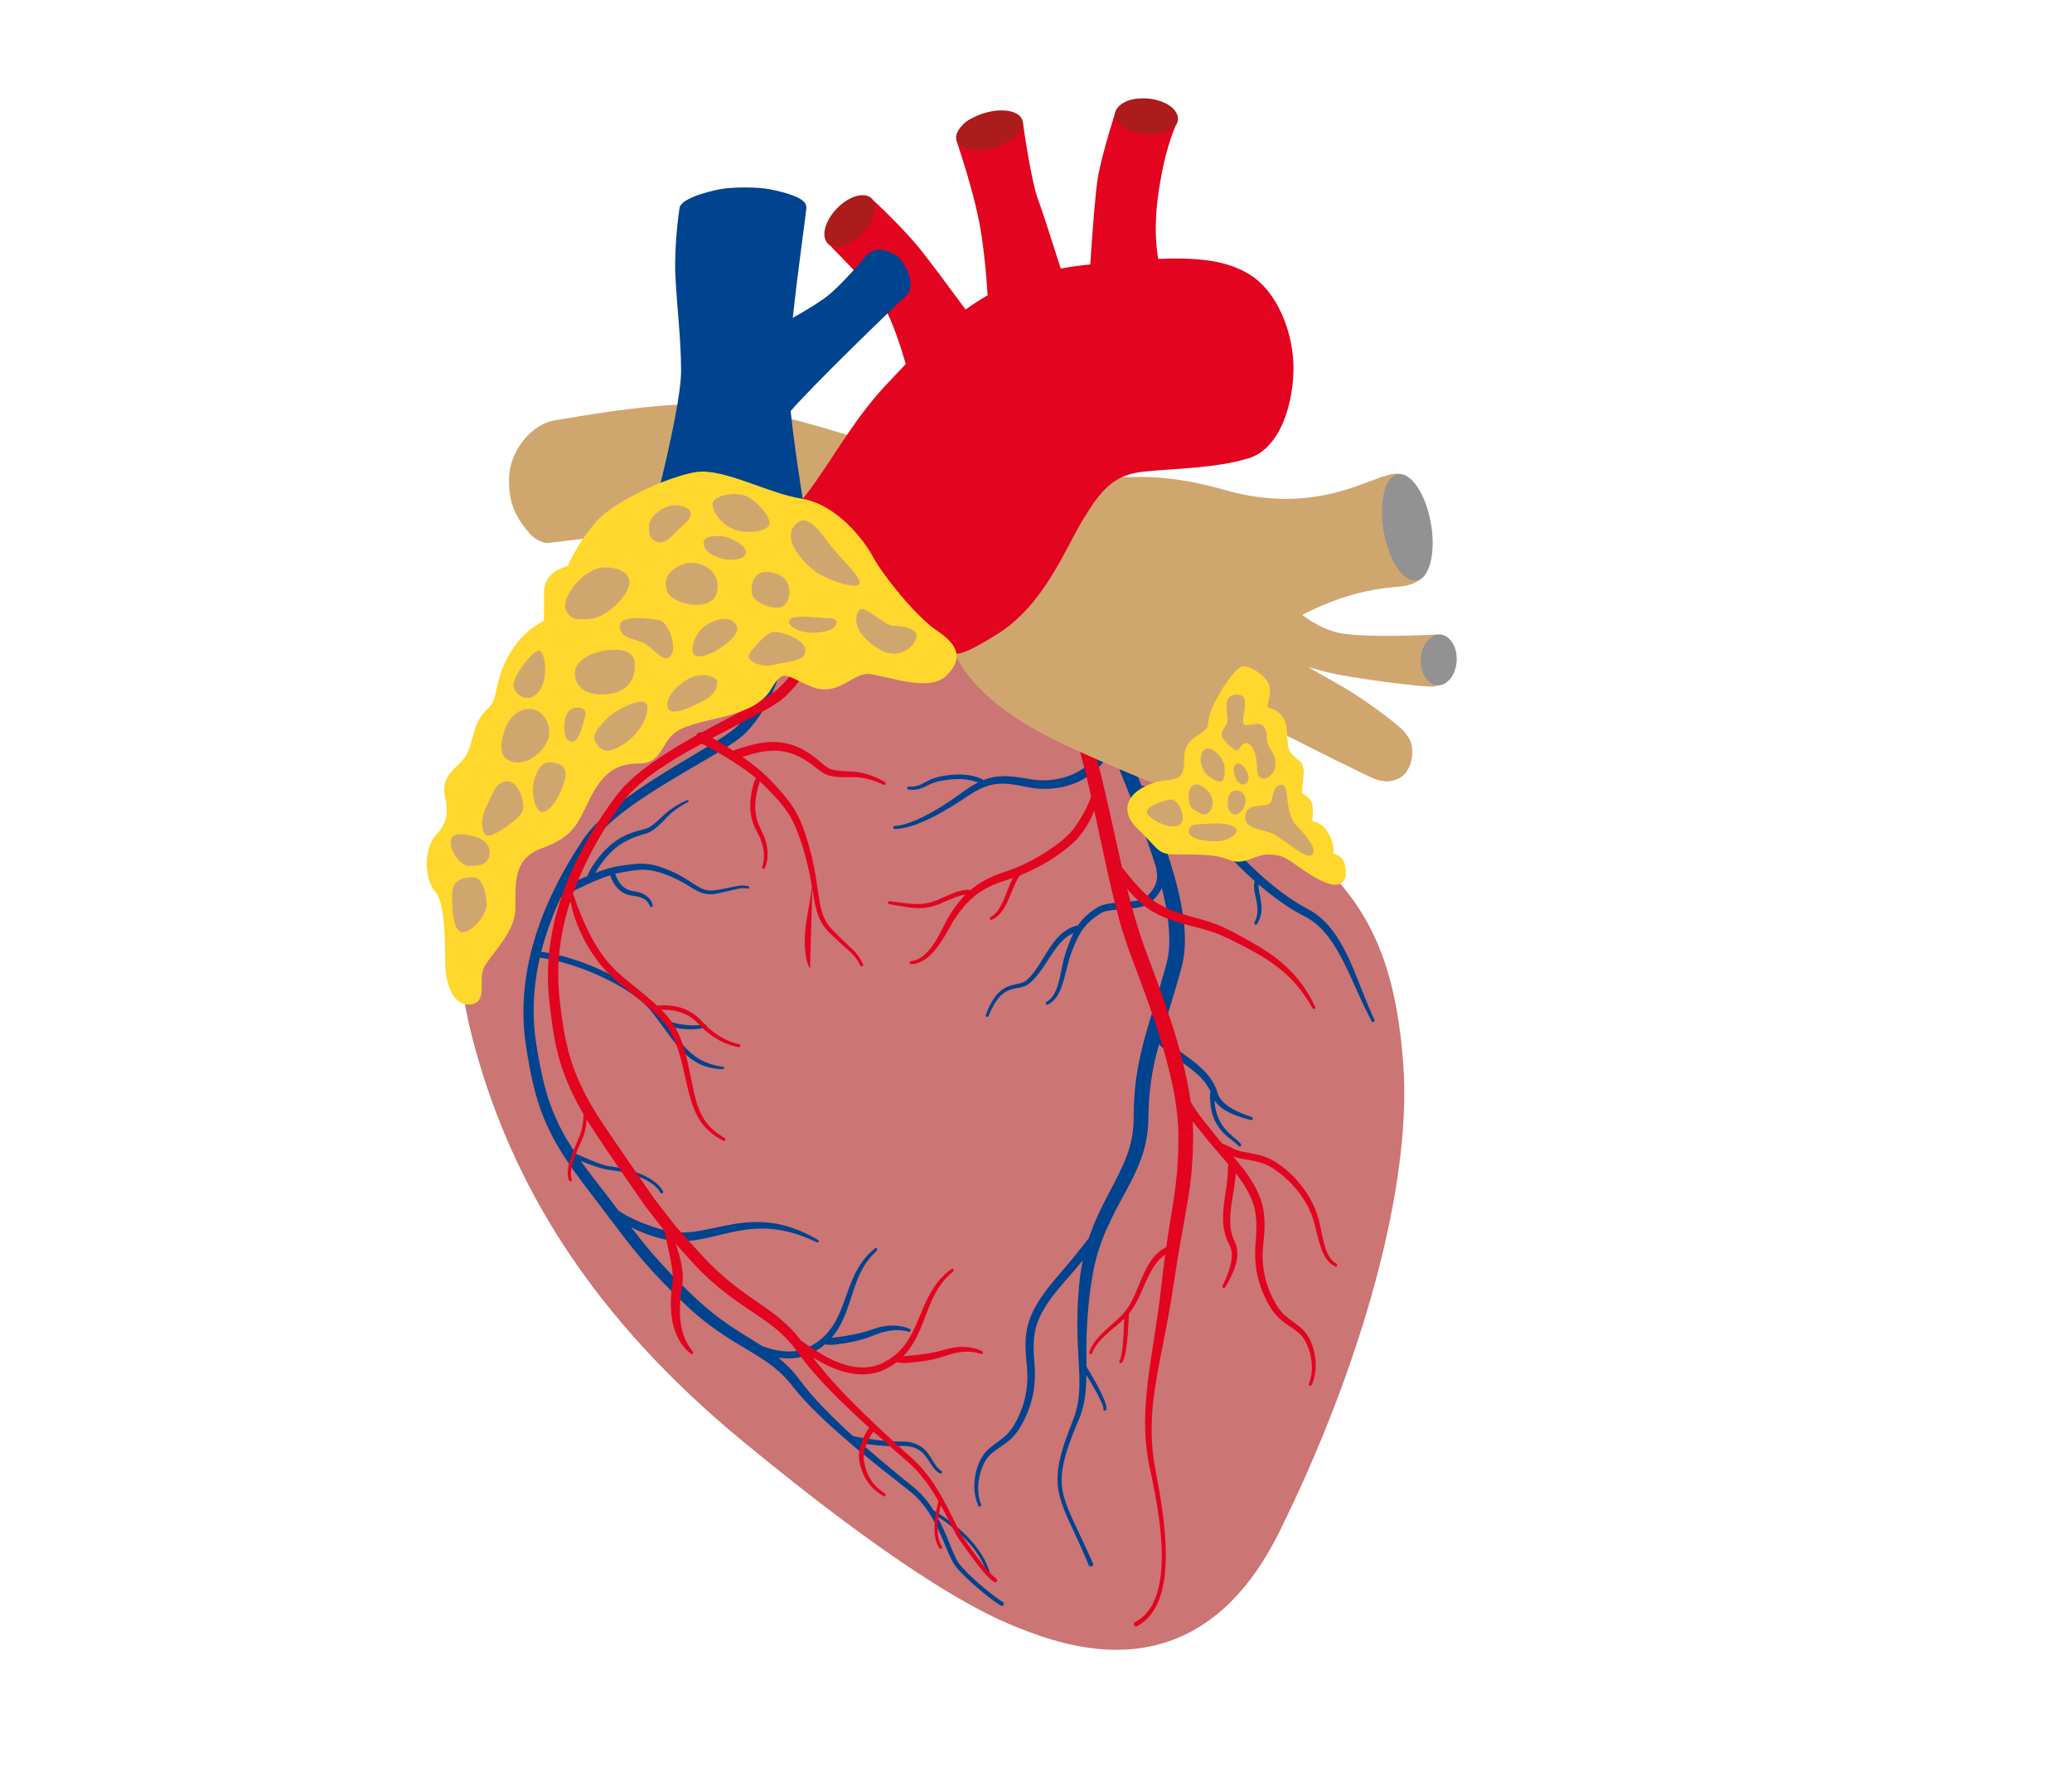 <?xml version="1.0" encoding="UTF-8"?>
<svg xmlns="http://www.w3.org/2000/svg" xmlns:xlink="http://www.w3.org/1999/xlink" width="692px" height="590px" viewBox="0 0 692 590" version="1.1">
  <title>Herz 692 px</title>
  <desc>Created with Sketch.</desc>
  <defs>
    <ellipse id="path-1" cx="186.452" cy="10.515" rx="6" ry="11.5"></ellipse>
    <ellipse id="path-3" cx="139.795" cy="40.808" rx="6" ry="10.5"></ellipse>
    <ellipse id="path-5" cx="238.883" cy="5.892" rx="6" ry="10.5"></ellipse>
  </defs>
  <g id="Herz-692-px" stroke="none" stroke-width="1" fill="none" fill-rule="evenodd">
    <g id="HERZ" transform="translate(144, 33)">
      <path d="M26.555,209.458 C18.566,227.174 0.589,262.215 13.572,312.932 C26.555,363.649 55.017,407.874 103.952,448.251 C152.887,488.628 180.351,504.517 195.83,510.543 C211.309,516.568 255.75,534.136 283.214,478.71 C310.677,423.284 327.655,362.892 324.659,322.419 C321.663,281.947 309.679,263.431 283.214,243.525 C256.749,223.618 199.296,167.422 142.9,159.937 C86.504,152.451 34.544,191.742 26.555,209.458 Z" id="Path-187" fill="#CB7575"></path>
      <path d="M32.971,145.286 C26.464,137.974 26,132.301 26,127.025 C26,118.207 32.971,108.718 41.436,107.354 C49.9,105.991 78.282,100.73 95.71,102.284 C107.328,103.32 124.091,107.384 146,114.476 L137.535,151 C114.963,145.384 97.784,142.909 86,143.574 C74.658,144.214 58.934,145.815 38.828,148.375 C38.044,148.475 35.004,147.571 32.971,145.286 Z" id="Path-192" fill="#D0A66F"></path>
      <path d="M182.692,506.163 C182.692,506.163 181.394,505.315 179.121,503.34 C177.984,502.36 176.605,501.121 175.038,499.608 C173.479,498.097 171.697,496.307 169.954,494.169 C169.545,493.669 169.041,493.019 168.697,492.491 C168.333,491.917 168.015,491.257 167.715,490.563 C167.117,489.172 166.593,487.633 166.035,486.027 C164.994,483.021 163.864,479.734 162.23,476.396 C162.794,476.794 163.499,477.309 164.305,477.94 C165.299,478.733 166.456,479.668 167.617,480.756 C168.796,481.823 169.976,483.042 171.112,484.297 C171.649,484.951 172.222,485.577 172.72,486.242 C173.204,486.917 173.742,487.542 174.15,488.219 C174.569,488.888 175.03,489.504 175.353,490.151 C175.687,490.792 176.06,491.371 176.303,491.952 C176.557,492.528 176.789,493.057 176.995,493.524 C177.189,493.997 177.3,494.429 177.422,494.774 C177.65,495.471 177.779,495.868 177.779,495.868 L177.796,495.918 C177.88,496.181 178.162,496.324 178.424,496.24 C178.686,496.155 178.831,495.874 178.746,495.612 C178.746,495.612 178.612,495.195 178.377,494.465 C178.251,494.103 178.134,493.65 177.933,493.157 C177.72,492.669 177.48,492.118 177.218,491.517 C176.964,490.912 176.584,490.312 176.238,489.647 C175.903,488.975 175.433,488.34 175.002,487.647 C174.58,486.947 174.032,486.305 173.535,485.609 C173.025,484.924 172.441,484.281 171.892,483.609 C170.733,482.321 169.53,481.073 168.331,479.98 C167.15,478.868 165.975,477.913 164.963,477.101 C162.931,475.499 161.446,474.566 161.446,474.567 L161.441,474.563 L161.439,474.562 C161.378,474.524 161.311,474.501 161.244,474.489 C160.483,473.109 159.623,471.734 158.627,470.402 C157.363,468.678 155.78,467.026 154.111,465.576 C150.823,462.63 147.396,459.512 143.873,456.206 C142.009,454.449 140.107,452.639 138.193,450.772 C138.693,450.868 139.22,450.967 139.797,451.071 C141.385,451.356 143.242,451.666 145.251,451.924 C146.254,452.057 147.298,452.164 148.366,452.248 C148.901,452.284 149.442,452.317 149.989,452.332 L151.602,452.349 C152.62,452.372 153.627,452.481 154.584,452.724 C155.54,452.96 156.423,453.348 157.185,453.863 C158.728,454.891 159.692,456.442 160.474,457.814 C161.249,459.197 161.96,460.413 162.672,461.142 C163.015,461.513 163.334,461.766 163.556,461.929 C163.786,462.082 163.908,462.164 163.908,462.164 C164.131,462.313 164.434,462.26 164.591,462.04 C164.752,461.816 164.7,461.504 164.476,461.344 L164.438,461.316 C164.438,461.316 164.34,461.246 164.158,461.116 C163.981,460.977 163.727,460.765 163.444,460.439 C162.857,459.808 162.234,458.685 161.486,457.253 C161.107,456.541 160.668,455.758 160.105,454.972 C159.534,454.195 158.829,453.407 157.941,452.782 C157.062,452.148 156.033,451.664 154.955,451.364 C153.881,451.058 152.754,450.903 151.638,450.847 C150.524,450.809 149.552,450.771 148.505,450.66 C147.478,450.55 146.466,450.418 145.487,450.26 C143.529,449.952 141.706,449.595 140.147,449.269 C138.067,448.833 136.479,448.458 135.641,448.254 C131.178,443.791 126.701,438.982 122.512,433.687 C121.711,432.589 120.875,431.576 120.088,430.387 C119.694,429.815 119.3,429.243 118.904,428.669 C118.496,428.059 118.08,427.451 117.635,426.858 C116.016,424.654 114.118,422.599 112.045,420.733 C114.313,421.21 116.774,421.36 119.234,420.981 C120.471,420.811 121.69,420.454 122.874,420.014 L123.744,419.632 L124.179,419.44 L124.629,419.185 L126.168,418.296 C126.681,418.036 127.194,417.622 127.702,417.233 C127.76,417.186 127.821,417.142 127.88,417.095 C128.039,417.14 128.221,417.184 128.426,417.224 C128.839,417.315 129.339,417.369 129.913,417.397 C130.487,417.434 131.132,417.386 131.834,417.328 C132.536,417.28 133.296,417.22 134.099,417.122 C134.901,417.029 135.75,416.958 136.622,416.807 C137.499,416.652 138.388,416.554 139.318,416.327 C140.233,416.108 141.206,415.934 142.094,415.668 C142.986,415.385 143.879,415.102 144.757,414.823 C145.588,414.585 146.399,414.3 147.198,414.099 C148.009,413.973 148.792,413.767 149.545,413.715 C150.296,413.694 151.019,413.554 151.676,413.625 C152.337,413.649 152.948,413.666 153.475,413.77 C154.013,413.831 154.467,413.939 154.841,414.03 C155.229,414.106 155.485,414.21 155.682,414.264 C155.874,414.325 155.987,414.377 155.987,414.377 C156.211,414.479 156.481,414.403 156.616,414.189 C156.763,413.956 156.693,413.648 156.461,413.501 L156.421,413.476 C156.422,413.476 156.33,413.419 156.121,413.318 C155.909,413.225 155.589,413.054 155.194,412.922 C154.798,412.763 154.307,412.605 153.732,412.479 C153.162,412.312 152.505,412.227 151.785,412.132 C151.065,411.993 150.279,412.051 149.444,412.014 C148.611,412.016 147.746,412.174 146.838,412.257 C145.945,412.408 145.047,412.679 144.118,412.9 C143.249,413.13 142.366,413.362 141.484,413.595 C140.594,413.832 139.735,413.946 138.876,414.128 C138.032,414.313 137.131,414.377 136.3,414.512 C135.463,414.649 134.64,414.71 133.864,414.792 C133.088,414.88 132.351,414.931 131.67,414.97 C131.105,414.997 130.591,415.041 130.114,415.095 C130.675,414.525 131.218,413.945 131.673,413.299 C132.466,412.361 133.058,411.313 133.693,410.311 C133.99,409.801 134.241,409.273 134.514,408.761 C134.789,408.249 135.042,407.733 135.262,407.213 C136.222,405.151 136.953,403.124 137.7,401.227 C138.442,399.34 139.117,397.554 139.871,395.981 C140.252,395.198 140.592,394.429 141.008,393.758 C141.409,393.078 141.748,392.4 142.179,391.847 C142.593,391.28 142.942,390.717 143.334,390.253 C143.735,389.797 144.104,389.377 144.437,388.999 C144.752,388.6 145.096,388.309 145.39,388.05 C145.683,387.788 145.931,387.564 146.133,387.384 C146.537,387.021 146.753,386.828 146.753,386.828 L146.801,386.784 C146.996,386.609 147.022,386.309 146.856,386.102 C146.684,385.889 146.37,385.853 146.155,386.025 C146.155,386.025 145.919,386.216 145.475,386.571 C145.253,386.749 144.979,386.97 144.657,387.228 C144.333,387.485 143.954,387.775 143.598,388.174 C143.228,388.558 142.817,388.981 142.371,389.444 C141.938,389.919 141.546,390.493 141.084,391.075 C140.605,391.647 140.223,392.335 139.773,393.033 C139.307,393.725 138.924,394.503 138.495,395.302 C137.654,396.907 136.867,398.69 136.078,400.578 C135.287,402.453 134.507,404.454 133.54,406.399 C133.316,406.899 133.062,407.383 132.79,407.858 C132.521,408.335 132.271,408.831 131.982,409.302 C131.367,410.214 130.796,411.178 130.052,412.006 C129.391,412.908 128.544,413.64 127.747,414.423 C127.339,414.8 126.878,415.082 126.45,415.42 C126.013,415.745 125.614,416.095 125.062,416.37 L123.516,417.246 L123.194,417.429 L122.815,417.591 L122.059,417.916 C121.029,418.286 119.976,418.59 118.897,418.727 C116.747,419.04 114.559,418.898 112.495,418.442 C110.465,418.002 108.56,417.323 106.797,416.532 C103.566,414.189 100.223,412.047 97.073,409.655 C94.688,407.877 92.38,405.98 90.153,403.959 C89.05,402.943 87.939,401.897 86.883,400.842 C86.352,400.327 85.809,399.756 85.269,399.202 C84.753,398.675 84.224,398.082 83.7,397.523 C79.445,393.03 75.37,388.312 71.526,383.351 C69.345,380.535 67.275,377.596 65.226,374.611 C65.445,374.743 65.657,374.881 65.886,375.005 C66.329,375.256 66.778,375.512 67.234,375.771 C67.706,375.998 68.185,376.228 68.671,376.462 C70.61,377.403 72.728,378.218 74.953,378.929 C75.251,379.023 75.463,379.111 75.833,379.212 L76.669,379.441 C77.195,379.606 77.892,379.716 78.503,379.851 C79.742,380.06 80.993,380.207 82.256,380.237 C84.783,380.322 87.303,380.045 89.749,379.663 C94.645,378.894 99.32,377.756 103.77,377.469 C105.988,377.309 108.136,377.306 110.162,377.487 C112.188,377.658 114.085,378.02 115.818,378.439 C117.556,378.849 119.106,379.402 120.474,379.909 C121.832,380.445 122.999,380.964 123.945,381.427 C124.908,381.855 125.628,382.27 126.133,382.526 C126.634,382.79 126.902,382.931 126.902,382.931 L126.921,382.94 C127.124,383.046 127.378,382.981 127.503,382.785 C127.636,382.578 127.575,382.302 127.368,382.169 C127.368,382.169 127.109,382.004 126.624,381.693 C126.134,381.39 125.439,380.905 124.495,380.383 C123.568,379.829 122.398,379.233 121.034,378.587 C119.657,377.973 118.085,377.295 116.295,376.75 C114.513,376.186 112.532,375.687 110.394,375.419 C108.26,375.135 105.982,375.013 103.641,375.101 C101.3,375.184 98.905,375.465 96.51,375.812 C94.112,376.15 91.719,376.601 89.35,376.915 C86.981,377.241 84.631,377.432 82.364,377.325 C81.23,377.292 80.114,377.149 79.04,376.964 C78.506,376.834 78.041,376.783 77.46,376.601 L76.627,376.365 C76.441,376.318 76.119,376.192 75.874,376.111 C73.768,375.383 71.746,374.642 69.9,373.799 C68.036,372.988 66.341,372.1 64.815,371.213 C63.526,370.467 62.382,369.703 61.372,368.958 C61.097,368.555 60.826,368.153 60.55,367.749 C56.98,362.391 53.126,357.171 49.714,351.816 C49.689,351.775 49.666,351.733 49.64,351.692 C49.75,351.746 49.851,351.795 49.964,351.85 C51.446,352.535 53.187,353.315 55.116,354.031 C56.083,354.388 57.089,354.745 58.171,355.011 C59.279,355.257 60.322,355.374 61.365,355.62 C62.4,355.834 63.441,356.095 64.444,356.394 C65.451,356.688 66.431,357.017 67.354,357.39 C68.284,357.747 69.156,358.155 69.963,358.572 C70.773,358.989 71.501,359.441 72.156,359.881 C72.797,360.337 73.355,360.792 73.813,361.226 C74.27,361.664 74.621,362.08 74.895,362.432 C75.144,362.797 75.341,363.083 75.434,363.296 C75.542,363.502 75.6,363.611 75.6,363.611 L75.629,363.668 C75.757,363.91 76.056,364.004 76.299,363.879 C76.545,363.752 76.641,363.451 76.514,363.207 C76.514,363.207 76.447,363.077 76.322,362.833 C76.208,362.58 75.987,362.25 75.702,361.834 C75.397,361.437 75.006,360.975 74.511,360.498 C74.016,360.022 73.418,359.538 72.742,359.047 C72.057,358.573 71.296,358.087 70.458,357.642 C69.621,357.195 68.719,356.76 67.762,356.377 C66.81,355.977 65.804,355.626 64.772,355.31 C63.739,354.987 62.683,354.708 61.604,354.47 C60.544,354.201 59.431,354.07 58.468,353.818 C57.489,353.547 56.523,353.184 55.602,352.804 C53.763,352.019 52.075,351.186 50.636,350.464 C49.678,349.991 48.843,349.568 48.137,349.205 C47.032,347.354 45.963,345.486 44.981,343.583 C43.563,340.77 42.329,337.887 41.305,334.932 C40.272,331.98 39.477,328.95 38.859,325.874 C38.233,322.804 37.742,319.685 37.364,316.575 C37.154,315.032 37,313.436 36.821,311.87 C36.672,310.344 36.544,308.803 36.487,307.269 C36.363,304.199 36.444,301.135 36.712,298.102 C37.161,293.002 38.144,288.001 39.519,283.173 C40.031,283.263 40.7,283.395 41.524,283.584 C43.499,284.027 46.306,284.802 49.583,286.026 C49.755,286.09 49.942,286.169 50.116,286.236 L50.387,287.106 C50.312,286.788 50.238,286.502 50.167,286.256 C53.303,287.454 56.828,289.019 60.456,290.98 C64.293,293.069 68.261,295.59 71.732,298.645 C72.597,299.409 73.428,300.208 74.188,301.053 C74.946,301.88 75.628,302.759 76.288,303.723 C77.613,305.608 78.851,307.518 80.058,309.377 C82.456,313.086 84.824,316.62 87.6,319.059 C88.962,320.293 90.425,321.187 91.766,321.841 C93.113,322.496 94.375,322.841 95.402,323.094 C96.432,323.324 97.28,323.425 97.829,323.483 C98.382,323.528 98.677,323.552 98.677,323.552 C98.862,323.566 99.034,323.443 99.075,323.258 C99.12,323.055 98.992,322.854 98.789,322.809 C98.789,322.809 98.5,322.746 97.958,322.626 C97.414,322.515 96.666,322.307 95.695,322.018 C94.734,321.72 93.606,321.258 92.375,320.628 C91.15,319.985 89.868,319.088 88.604,317.942 C86.054,315.653 83.796,312.227 81.445,308.487 C81.385,308.392 81.321,308.293 81.261,308.198 C81.347,308.229 81.426,308.267 81.518,308.29 C81.924,308.414 82.353,308.546 82.797,308.682 C83.242,308.81 83.695,308.971 84.169,309.082 C84.648,309.173 85.134,309.266 85.62,309.357 C86.109,309.434 86.59,309.553 87.079,309.569 C87.564,309.607 88.042,309.643 88.504,309.68 C88.964,309.732 89.415,309.699 89.839,309.702 C90.264,309.686 90.665,309.698 91.035,309.656 C91.404,309.619 91.743,309.584 92.044,309.554 C92.341,309.531 92.612,309.467 92.829,309.436 C93.273,309.368 93.495,309.307 93.495,309.307 L93.534,309.296 C93.781,309.226 93.939,308.977 93.889,308.72 C93.837,308.449 93.575,308.272 93.304,308.324 C93.304,308.325 93.057,308.372 92.664,308.4 C92.462,308.413 92.231,308.454 91.942,308.454 C91.657,308.462 91.337,308.471 90.986,308.48 C90.637,308.496 90.254,308.452 89.853,308.442 C89.452,308.422 89.027,308.437 88.592,308.368 C88.157,308.316 87.707,308.263 87.25,308.209 C86.79,308.176 86.338,308.042 85.88,307.95 C85.422,307.856 84.965,307.763 84.514,307.671 C84.069,307.559 83.644,307.399 83.225,307.272 C82.808,307.139 82.405,307.011 82.023,306.888 C81.633,306.787 81.302,306.591 80.979,306.455 C80.547,306.252 80.183,306.101 79.851,305.983 C79.16,304.907 78.453,303.822 77.71,302.737 C77.069,301.774 76.324,300.787 75.502,299.872 C74.697,298.96 73.831,298.11 72.933,297.304 C69.338,294.075 65.3,291.462 61.39,289.28 C57.476,287.097 53.646,285.396 50.28,284.151 C46.919,282.894 44.021,282.095 41.966,281.633 C41.224,281.463 40.597,281.337 40.093,281.244 C40.175,280.978 40.253,280.71 40.337,280.445 C42.245,274.49 44.719,268.851 47.535,263.524 C47.868,263.369 48.709,262.977 49.961,262.393 C51.621,261.642 54.004,260.581 56.907,259.444 C58.359,258.873 59.941,258.293 61.625,257.732 C62.542,257.438 63.495,257.151 64.467,256.896 C64.468,256.971 64.463,257.041 64.479,257.124 C64.619,257.642 64.866,258.365 65.265,259.195 C65.47,259.608 65.713,260.045 66.005,260.493 C66.305,260.934 66.651,261.383 67.058,261.813 C67.888,262.669 68.922,263.416 70.223,263.812 C70.87,264.029 71.339,264.051 71.956,264.199 C72.461,264.319 72.988,264.377 73.451,264.534 C73.893,264.729 74.361,264.863 74.742,265.081 C75.092,265.334 75.509,265.491 75.757,265.777 C76.035,266.035 76.302,266.266 76.46,266.53 C76.658,266.769 76.78,267.004 76.878,267.2 C76.996,267.398 77.016,267.534 77.067,267.636 C77.105,267.744 77.117,267.829 77.118,267.824 C77.161,268.069 77.38,268.248 77.634,268.235 C77.909,268.222 78.121,267.987 78.107,267.713 L78.104,267.651 C78.101,267.647 78.1,267.589 78.069,267.44 C78.026,267.292 77.989,267.031 77.876,266.785 C77.781,266.519 77.647,266.205 77.426,265.885 C77.242,265.535 76.945,265.219 76.619,264.87 C76.466,264.681 76.28,264.522 76.07,264.38 C75.864,264.229 75.652,264.073 75.434,263.912 C74.987,263.612 74.453,263.433 73.929,263.177 C73.392,262.968 72.813,262.869 72.234,262.708 C71.767,262.565 71.088,262.465 70.668,262.278 C70.242,262.118 69.792,261.881 69.379,261.612 C68.971,261.334 68.604,261.009 68.276,260.663 C67.953,260.31 67.673,259.936 67.427,259.563 C67.19,259.184 66.988,258.81 66.817,258.454 C66.483,257.737 66.288,257.098 66.159,256.658 C66.139,256.604 66.11,256.566 66.085,256.52 C66.37,256.461 66.655,256.398 66.943,256.35 C68.799,256.067 70.887,255.821 72.868,255.676 C74.876,255.535 76.843,255.622 78.777,256.145 C80.705,256.663 82.644,257.459 84.466,258.321 C86.296,259.192 88.008,260.21 89.627,261.296 C91.252,262.363 92.783,263.564 94.577,264.324 C96.37,265.111 98.329,265.111 99.898,264.849 C103.05,264.443 105.637,263.746 107.39,263.575 C108.269,263.487 108.947,263.543 109.407,263.621 C109.868,263.696 110.111,263.762 110.111,263.762 C110.325,263.819 110.548,263.698 110.613,263.484 C110.68,263.267 110.558,263.036 110.339,262.969 L110.326,262.964 C110.326,262.964 110.063,262.884 109.554,262.785 C109.048,262.681 108.275,262.595 107.319,262.661 C105.402,262.793 102.873,263.4 99.757,263.699 C98.228,263.897 96.629,263.833 95.102,263.115 C93.573,262.418 92.101,261.211 90.479,260.063 C88.861,258.902 87.1,257.777 85.221,256.809 C83.335,255.846 81.397,254.97 79.283,254.326 C77.17,253.677 74.885,253.504 72.768,253.592 C71.701,253.624 70.666,253.708 69.645,253.791 C68.609,253.892 67.665,253.938 66.606,254.101 C64.549,254.4 62.671,254.913 60.903,255.429 C60.43,255.573 59.989,255.721 59.535,255.868 C60.008,255.082 60.631,254.18 61.411,253.192 C62.04,252.396 62.716,251.579 63.509,250.751 C64.296,249.928 65.17,249.11 66.138,248.349 C68.066,246.811 70.411,245.585 72.92,244.747 C74.21,244.309 75.444,244.017 76.799,243.696 C77.471,243.532 78.194,243.311 78.842,242.977 C79.487,242.644 80.066,242.257 80.597,241.856 C81.658,241.05 82.589,240.216 83.459,239.409 C84.325,238.584 85.103,237.841 85.893,237.243 C87.481,236.017 88.967,235.198 90.008,234.642 C91.054,234.09 91.672,233.834 91.672,233.834 C91.831,233.767 91.916,233.587 91.86,233.421 C91.802,233.247 91.614,233.154 91.44,233.212 C91.44,233.212 90.773,233.432 89.659,233.915 C88.545,234.395 86.984,235.168 85.243,236.351 C83.47,237.561 81.796,239.263 79.755,240.694 C79.251,241.049 78.729,241.369 78.191,241.624 C77.653,241.877 77.084,242.032 76.444,242.166 C75.168,242.419 73.725,242.713 72.408,243.114 C69.682,243.886 67.111,245.254 65,246.882 C63.941,247.694 62.99,248.565 62.143,249.433 C61.297,250.293 60.545,251.183 59.892,251.99 C58.578,253.621 57.58,255.101 57.028,256.329 C56.953,256.476 56.894,256.625 56.849,256.774 C56.572,256.871 56.277,256.97 56.01,257.067 C53.498,257.981 51.379,258.842 49.75,259.522 C51.688,256.168 53.741,252.94 55.874,249.866 C56.652,248.741 57.445,247.642 58.257,246.531 C58.656,246.038 59.052,245.516 59.469,245.025 C59.909,244.546 60.321,244.05 60.778,243.589 C62.576,241.72 64.546,240.034 66.564,238.469 C70.624,235.353 74.872,232.719 79.03,230.325 C87.36,225.535 95.327,221.675 102.315,217.95 C104.064,217.018 105.751,216.085 107.368,215.119 C108.177,214.638 108.968,214.146 109.739,213.618 C110.467,213.143 111.391,212.439 111.963,211.92 C114.66,209.436 116.67,206.946 118.353,204.525 C121.662,199.679 123.41,195.406 124.43,192.466 C124.945,190.994 125.263,189.834 125.475,189.048 C125.575,188.643 125.65,188.337 125.701,188.131 C125.747,187.928 125.77,187.825 125.77,187.825 C125.936,187.065 125.491,186.289 124.734,186.064 C123.941,185.828 123.106,186.279 122.87,187.072 L122.845,187.156 C122.838,187.178 122.762,187.504 122.544,188.226 C122.32,188.94 121.984,190.01 121.448,191.375 C120.366,194.089 118.649,198.09 115.5,202.536 C113.955,204.742 111.976,207.119 109.649,209.236 C107.3,211.219 104.063,213.025 100.666,214.9 C93.81,218.647 85.811,222.585 77.411,227.558 C73.211,230.044 68.918,232.815 64.694,236.058 C62.597,237.7 60.528,239.48 58.596,241.505 C58.108,242.004 57.654,242.55 57.18,243.074 C56.72,243.619 56.293,244.184 55.837,244.758 C55.027,245.85 54.201,246.979 53.393,248.129 C46.956,257.282 41.077,267.723 37.234,279.442 C35.32,285.292 33.942,291.453 33.34,297.794 C33.04,300.963 32.933,304.174 33.041,307.397 C33.09,309.012 33.213,310.617 33.361,312.241 C33.53,313.818 33.671,315.381 33.877,316.988 C34.244,320.187 34.724,323.38 35.354,326.582 C35.975,329.782 36.787,332.98 37.856,336.106 C38.914,339.235 40.198,342.294 41.662,345.251 C43.151,348.193 44.782,351.051 46.511,353.83 C48.241,356.595 50.091,359.32 51.9,361.965 C53.712,364.628 55.522,367.289 57.328,369.945 C60.945,375.241 64.488,380.63 68.431,385.725 C72.369,390.81 76.546,395.642 80.855,400.193 C81.397,400.77 81.901,401.34 82.471,401.922 C83.015,402.478 83.539,403.031 84.118,403.595 C85.245,404.733 86.397,405.784 87.567,406.836 C89.916,408.917 92.353,410.868 94.841,412.677 C99.802,416.332 104.976,419.325 109.297,422.891 C111.461,424.678 113.393,426.648 115.07,428.807 C115.494,429.343 115.894,429.895 116.288,430.45 C116.71,431.029 117.13,431.607 117.55,432.184 C118.342,433.32 119.317,434.442 120.185,435.557 C123.8,439.879 127.594,443.775 131.349,447.44 C135.099,451.109 138.821,454.537 142.438,457.773 C146.051,461.011 149.574,464.041 152.88,466.96 C156.231,469.724 158.583,473.062 160.38,476.486 C162.178,479.905 163.405,483.349 164.556,486.549 C165.135,488.15 165.682,489.701 166.334,491.17 C166.662,491.902 167.013,492.617 167.453,493.295 C167.934,494.003 168.334,494.491 168.82,495.081 C172.572,499.447 175.911,502.387 178.212,504.398 C180.511,506.392 181.923,507.317 181.922,507.317 L181.933,507.323 L181.933,507.324 C182.254,507.533 182.684,507.443 182.893,507.123 C183.103,506.803 183.012,506.373 182.692,506.163" id="Fill-1" fill="#00438E" transform="translate(108.003, 346.719) rotate(-3) translate(-108.003, -346.719) "></path>
      <path d="M315.033,307.639 L315.029,307.631 C315.029,307.631 314.844,307.229 314.496,306.476 C314.155,305.72 313.66,304.608 313.069,303.174 C312.479,301.74 311.76,299.998 310.966,297.982 C310.164,295.967 309.278,293.684 308.247,291.203 C307.206,288.731 306.063,286.035 304.554,283.304 C303.053,280.577 301.254,277.753 298.841,275.216 C297.633,273.951 296.281,272.776 294.747,271.756 C294.358,271.515 293.935,271.218 293.568,271.025 L292.404,270.383 C291.661,269.988 290.914,269.592 290.183,269.146 C287.24,267.41 284.387,265.363 281.651,263.166 C276.179,258.767 271.132,253.812 266.762,248.866 C265.656,247.63 264.627,246.423 263.6,245.182 C263.092,244.562 262.589,243.948 262.092,243.342 C261.56,242.674 260.982,242.069 260.4,241.49 C258.026,239.214 255.429,237.62 253.025,236.306 C250.604,235.007 248.338,234.001 246.35,233.11 C244.36,232.224 242.641,231.469 241.25,230.82 C240.56,230.49 239.944,230.196 239.408,229.94 C238.887,229.66 238.407,229.499 237.973,229.473 C237.725,229.45 237.494,229.459 237.287,229.482 C235.152,224.289 233.143,219.497 231.483,215.134 C229.381,209.443 226.977,204.571 224.666,200.771 C222.366,196.944 220.012,194.217 218.096,192.646 C217.166,191.84 216.341,191.312 215.774,190.971 C215.486,190.801 215.258,190.685 215.069,190.59 C214.884,190.493 214.836,190.484 214.83,190.478 L214.563,190.404 C214.012,190.252 213.397,190.425 213.01,190.895 C212.482,191.533 212.573,192.477 213.211,193.004 C213.204,193 213.288,193.068 213.348,193.148 C213.411,193.221 213.54,193.38 213.721,193.573 C214.073,193.985 214.614,194.58 215.283,195.431 C215.95,196.274 216.78,197.317 217.687,198.616 C218.633,199.878 219.649,201.407 220.728,203.163 C222.465,206.077 224.262,209.66 225.959,213.909 C225.562,214.821 224.96,215.873 224.125,217.031 C223.24,218.277 222.121,219.656 220.794,221.084 C219.511,222.471 217.917,223.724 216.005,224.76 C214.104,225.797 211.926,226.608 209.584,227.087 C207.251,227.566 204.733,227.756 202.245,227.521 C199.772,227.304 197.073,226.606 194.278,226.381 C191.51,226.093 188.542,226.193 185.819,227.047 C185.359,227.189 184.922,227.368 184.481,227.54 C184.347,227.428 184.189,227.311 183.975,227.197 C183.293,226.872 182.279,226.491 181.03,226.192 C179.782,225.893 178.298,225.704 176.716,225.677 C175.134,225.646 173.456,225.769 171.805,226.021 C170.972,226.143 170.164,226.311 169.354,226.486 C168.533,226.689 167.74,226.952 167.001,227.266 C165.521,227.903 164.314,228.688 163.26,229.134 C162.209,229.578 161.249,229.698 160.596,229.708 C160.281,229.732 159.98,229.7 159.794,229.695 C159.602,229.686 159.5,229.681 159.5,229.681 C159.236,229.669 159.004,229.866 158.978,230.132 C158.951,230.407 159.153,230.651 159.428,230.678 C159.428,230.678 159.529,230.688 159.72,230.707 C159.916,230.722 160.174,230.768 160.575,230.766 C161.346,230.797 162.459,230.712 163.7,230.263 C164.938,229.822 166.165,229.063 167.522,228.532 C168.203,228.266 168.923,228.051 169.669,227.889 C170.435,227.741 171.234,227.598 172.02,227.495 C173.604,227.264 175.199,227.162 176.682,227.202 C178.165,227.239 179.533,227.426 180.668,227.705 C181.234,227.85 181.749,227.996 182.189,228.164 C182.361,228.219 182.509,228.282 182.657,228.344 C181.205,229.063 179.847,229.892 178.592,230.768 C176.494,232.25 174.57,233.672 172.63,234.937 C170.71,236.207 168.854,237.345 167.107,238.326 C163.611,240.288 160.526,241.576 158.31,242.211 C157.187,242.53 156.351,242.69 155.723,242.775 C155.094,242.845 154.758,242.882 154.758,242.882 C154.495,242.911 154.296,243.143 154.312,243.41 C154.329,243.685 154.566,243.895 154.842,243.878 C154.842,243.878 155.179,243.858 155.811,243.82 C156.44,243.77 157.444,243.632 158.61,243.358 C159.785,243.072 161.2,242.667 162.753,242.042 C164.31,241.431 166.034,240.665 167.855,239.725 C169.679,238.789 171.611,237.701 173.611,236.482 C175.607,235.278 177.69,233.882 179.767,232.495 C181.83,231.147 184.074,229.947 186.468,229.288 C188.862,228.625 191.409,228.606 193.994,228.953 C196.587,229.233 199.128,230.01 201.954,230.31 C204.76,230.624 207.524,230.465 210.158,229.975 C212.794,229.498 215.26,228.584 217.442,227.414 C219.624,226.255 221.533,224.769 223.012,223.189 C224.47,221.672 225.694,220.15 226.601,218.633 C226.854,218.203 227.074,217.776 227.274,217.351 C229.349,222.88 231.877,228.918 234.491,235.522 C237.118,242.171 239.862,249.389 242.219,257.123 C242.208,257.351 242.197,257.577 242.238,257.811 C242.309,258.091 242.353,258.448 242.403,258.844 C242.471,259.634 242.455,260.6 242.157,261.657 C241.876,262.714 241.276,263.845 240.376,264.934 C239.925,265.478 239.389,266.002 238.797,266.507 C238.482,266.793 238.232,266.941 237.967,267.079 C237.665,267.241 237.303,267.368 236.928,267.488 C235.396,267.949 233.541,268.119 231.619,268.28 C229.685,268.448 227.651,268.536 225.504,268.961 C224.966,269.076 224.421,269.204 223.865,269.404 C223.587,269.506 223.308,269.615 223.027,269.756 C222.765,269.879 222.425,270.091 222.239,270.217 C221.396,270.765 220.449,271.419 219.619,272.111 C218.237,273.218 217.026,274.572 216.029,276.03 C216.001,276.036 215.978,276.041 215.947,276.048 C215.664,276.104 215.079,276.259 214.465,276.487 C213.221,276.935 211.511,277.859 209.936,279.41 C208.339,280.937 206.896,283.002 205.512,285.224 C204.12,287.442 202.77,289.849 201.107,291.962 C200.688,292.486 200.257,292.997 199.791,293.463 C199.565,293.704 199.321,293.92 199.082,294.143 L198.7,294.48 C198.584,294.557 198.492,294.637 198.366,294.713 C197.385,295.352 196.089,295.54 194.794,295.827 C193.495,296.101 192.182,296.552 191.116,297.263 C190.038,297.957 189.201,298.83 188.53,299.678 C187.86,300.532 187.358,301.378 186.941,302.136 C186.529,302.897 186.208,303.577 185.965,304.142 C185.713,304.705 185.537,305.155 185.418,305.462 C185.298,305.768 185.233,305.931 185.233,305.931 C185.134,306.183 185.253,306.47 185.504,306.576 C185.759,306.683 186.052,306.563 186.159,306.309 L186.165,306.294 C186.165,306.294 186.231,306.136 186.356,305.841 C186.479,305.545 186.659,305.111 186.915,304.573 C187.163,304.031 187.487,303.384 187.895,302.669 C188.308,301.958 188.801,301.17 189.432,300.402 C190.066,299.639 190.831,298.883 191.774,298.307 C192.712,297.715 193.822,297.354 195.067,297.118 C196.291,296.862 197.747,296.73 199.112,295.91 C199.28,295.813 199.456,295.679 199.622,295.562 L200.019,295.228 C200.289,294.99 200.566,294.755 200.819,294.499 C201.343,294.001 201.819,293.463 202.28,292.916 C204.104,290.71 205.532,288.295 206.957,286.153 C208.37,284.003 209.786,282.103 211.238,280.788 C212.401,279.703 213.561,279.035 214.512,278.635 C213.838,279.995 213.291,281.369 212.795,282.7 C212.453,283.624 212.116,284.522 211.82,285.455 C211.527,286.392 211.298,287.295 211.09,288.18 C210.72,289.931 210.369,291.587 210.046,293.117 C209.708,294.621 209.347,295.978 208.911,297.118 C208.481,298.262 207.977,299.187 207.47,299.862 C206.966,300.542 206.462,300.972 206.097,301.227 C205.734,301.486 205.519,301.593 205.519,301.593 L205.51,301.598 C205.509,301.599 205.508,301.599 205.506,301.6 C205.261,301.727 205.165,302.029 205.293,302.274 C205.42,302.519 205.721,302.615 205.967,302.488 C205.967,302.488 206.029,302.455 206.15,302.392 C206.27,302.327 206.457,302.243 206.676,302.094 C207.125,301.817 207.754,301.337 208.38,300.585 C209.678,299.092 210.705,296.521 211.499,293.474 C211.887,291.962 212.305,290.324 212.749,288.59 C213.178,286.863 213.766,285.192 214.531,283.38 C215.262,281.592 216.065,279.787 217.106,278.144 C218.144,276.497 219.475,275.067 221.017,273.828 C221.796,273.197 222.569,272.672 223.47,272.098 C224.171,271.617 225.004,271.377 225.955,271.184 C227.835,270.821 229.846,270.731 231.799,270.578 C233.761,270.42 235.695,270.281 237.604,269.728 C238.082,269.58 238.557,269.417 239.027,269.175 C239.535,268.921 240.005,268.592 240.313,268.311 C241.006,267.729 241.639,267.114 242.189,266.458 C242.968,265.533 243.579,264.54 244.011,263.545 C244.545,265.675 245.029,267.838 245.438,270.032 C246.194,274.254 246.686,278.611 246.479,282.901 C246.364,285.053 246.059,287.123 245.49,289.189 C244.862,291.445 244.22,293.702 243.557,295.945 C242.193,300.48 240.813,305.071 239.422,309.699 C238.046,314.37 236.8,319.195 235.93,324.148 C235.078,329.105 234.662,334.162 234.617,339.182 L234.594,340.996 C234.572,341.592 234.585,342.263 234.537,342.796 C234.47,343.874 234.357,345.025 234.166,346.149 C233.8,348.402 233.193,350.618 232.402,352.798 C230.805,357.156 228.503,361.36 226.262,365.661 C224.002,369.953 221.809,374.378 220.174,378.985 C219.993,379.485 219.842,379.992 219.674,380.495 C218.78,381.656 217.795,382.877 216.731,384.201 C215.092,386.319 213.246,388.572 211.271,390.849 C209.262,393.17 207.122,395.65 205.051,398.384 C203.017,401.173 201.131,404.218 199.817,407.79 C199.252,409.36 198.798,411.449 198.624,413.257 C198.468,415.122 198.453,416.993 198.583,418.816 C198.625,419.736 198.72,420.633 198.797,421.537 L198.932,422.877 L199.002,423.546 L199.011,423.629 L199.013,423.657 L199.021,423.812 L199.039,424.146 C199.154,425.967 199.18,427.6 199.031,429.292 C198.773,432.671 197.937,435.934 196.675,438.927 C196.364,439.678 195.996,440.399 195.665,441.127 C195.342,441.76 194.883,442.532 194.505,443.216 C194.077,443.85 193.676,444.438 193.22,445.014 C192.724,445.555 192.273,446.128 191.714,446.589 C190.665,447.573 189.429,448.381 188.251,449.278 C187.656,449.709 187.088,450.17 186.543,450.647 L186.133,450.993 C186.049,451.068 186.032,451.074 185.894,451.202 L185.714,451.387 C185.475,451.646 185.241,451.838 185.003,452.16 C184.03,453.339 183.409,454.505 182.915,455.701 C182.427,456.883 182.073,458.04 181.851,459.147 C181.382,461.358 181.32,463.341 181.474,464.954 C181.624,466.573 181.979,467.811 182.254,468.639 C182.571,469.454 182.763,469.88 182.764,469.88 C182.87,470.114 183.14,470.232 183.386,470.144 C183.646,470.051 183.781,469.766 183.688,469.506 L183.673,469.464 C183.673,469.464 183.53,469.062 183.26,468.308 C183.045,467.535 182.769,466.381 182.699,464.87 C182.632,463.366 182.759,461.512 183.262,459.471 C183.503,458.449 183.869,457.39 184.351,456.33 C184.815,455.28 185.482,454.184 186.247,453.319 C186.406,453.096 186.701,452.856 186.934,452.62 L187.119,452.443 C187.109,452.456 187.229,452.358 187.278,452.321 L187.674,452.008 C188.196,451.583 188.745,451.166 189.335,450.77 C190.483,449.952 191.794,449.165 193.033,448.09 C193.677,447.588 194.23,446.962 194.804,446.346 C195.342,445.702 195.857,444.975 196.338,444.281 C196.754,443.561 197.149,442.941 197.595,442.118 C197.964,441.357 198.368,440.603 198.715,439.812 C200.126,436.659 201.109,433.147 201.463,429.509 C201.665,427.699 201.666,425.772 201.59,424.039 L201.579,423.705 L201.574,423.538 L201.557,423.304 L201.503,422.641 L201.396,421.314 C201.342,420.437 201.265,419.553 201.245,418.685 C201.157,416.939 201.214,415.223 201.387,413.543 C201.5,412.71 201.592,411.865 201.793,411.106 C201.92,410.352 202.218,409.496 202.495,408.659 C203.645,405.621 205.422,402.72 207.362,400.115 C209.36,397.516 211.471,395.098 213.502,392.787 C214.996,391.086 216.375,389.451 217.653,387.876 C217.289,389.586 216.972,391.298 216.759,393.008 C216.19,397.657 215.917,402.244 215.825,406.723 C215.745,411.206 215.907,415.589 216.15,419.812 C216.391,424.035 216.665,428.105 216.405,431.962 C216.282,433.892 216,435.764 215.551,437.565 C215.122,439.376 214.465,441.059 213.779,442.791 C212.427,446.237 211.217,449.584 210.347,452.879 C209.477,456.164 209.011,459.448 209.243,462.533 C209.459,465.621 210.311,468.404 211.262,470.838 C212.213,473.283 213.228,475.443 214.133,477.393 C217.779,485.174 219.598,489.707 219.599,489.707 C219.602,489.716 219.607,489.728 219.612,489.737 C219.786,490.124 220.242,490.297 220.63,490.122 C221.017,489.948 221.19,489.492 221.015,489.104 C221.015,489.104 220.51,487.982 219.561,485.877 C218.621,483.772 217.169,480.711 215.334,476.833 C214.433,474.888 213.426,472.741 212.501,470.36 C211.584,467.981 210.751,465.344 210.595,462.445 C210.423,459.55 210.905,456.451 211.801,453.271 C212.699,450.09 213.924,446.801 215.339,443.427 C216.055,441.758 216.853,439.962 217.381,438.06 C217.934,436.163 218.313,434.175 218.523,432.15 C218.734,430.196 218.804,428.219 218.825,426.226 C219.459,427.264 220.134,428.389 220.8,429.535 C221.967,431.502 223.047,433.518 223.756,435.046 C224.105,435.81 224.345,436.462 224.442,436.896 C224.547,437.345 224.506,437.482 224.506,437.482 C224.502,437.495 224.498,437.509 224.495,437.524 C224.438,437.794 224.612,438.06 224.883,438.117 C225.154,438.173 225.419,437.999 225.475,437.728 L225.486,437.679 C225.486,437.679 225.579,437.237 225.468,436.694 C225.374,436.137 225.149,435.42 224.828,434.595 C224.198,432.938 223.126,430.876 222.02,428.842 C220.916,426.846 219.74,424.903 218.84,423.433 C218.837,423.427 218.835,423.421 218.832,423.415 C218.827,422.193 218.821,420.968 218.827,419.736 C218.76,411.337 219.279,402.533 220.757,393.599 C221.475,389.19 222.67,384.811 224.315,380.53 C224.824,379.209 225.39,377.902 225.98,376.599 C226.246,376.11 226.493,375.63 226.701,375.171 C226.828,374.904 226.915,374.647 227.008,374.388 C228.061,372.21 229.199,370.041 230.386,367.857 C232.669,363.631 235.127,359.292 236.929,354.466 C237.822,352.057 238.536,349.535 238.975,346.951 C239.202,345.66 239.345,344.366 239.434,342.996 C239.491,342.307 239.48,341.748 239.506,341.118 L239.548,339.252 C239.634,334.458 240.069,329.705 240.916,325.031 C241.488,321.908 242.247,318.818 243.083,315.74 C243.367,316.049 243.692,316.364 244.044,316.662 C244.679,317.247 245.423,317.858 246.243,318.504 C247.888,319.781 249.851,321.148 251.891,322.604 C252.912,323.334 253.928,324.112 254.928,324.929 C255.895,325.769 256.853,326.647 257.691,327.606 L258.316,328.329 C258.517,328.575 258.683,328.841 258.87,329.096 C259.26,329.596 259.555,330.145 259.851,330.69 C260.036,330.98 260.169,331.291 260.293,331.604 C260.261,331.725 260.23,331.862 260.206,332.022 C260.154,332.315 260.146,332.672 260.129,333.082 C260.091,333.482 260.152,333.99 260.166,334.513 C260.196,335.042 260.199,335.62 260.311,336.211 C260.419,336.804 260.452,337.441 260.647,338.075 C260.814,338.712 260.959,339.379 261.232,340.022 C261.358,340.345 261.468,340.678 261.612,340.998 L262.091,341.943 C262.412,342.57 262.82,343.153 263.215,343.719 C263.636,344.271 264.06,344.802 264.52,345.27 C264.96,345.757 265.433,346.175 265.875,346.573 C266.328,346.957 266.762,347.31 267.169,347.618 C267.972,348.242 268.657,348.733 269.054,349.104 C269.473,349.469 269.603,349.694 269.624,349.691 C269.78,349.918 270.091,349.977 270.319,349.822 C270.547,349.665 270.605,349.355 270.45,349.126 C270.445,349.148 270.226,348.777 269.773,348.347 C269.328,347.891 268.663,347.368 267.901,346.714 C267.517,346.393 267.118,346.035 266.706,345.649 C266.304,345.256 265.865,344.856 265.472,344.392 C265.057,343.947 264.681,343.447 264.31,342.933 C263.966,342.404 263.607,341.867 263.333,341.287 L262.916,340.423 C262.787,340.131 262.692,339.826 262.579,339.531 C262.334,338.947 262.21,338.331 262.061,337.747 C261.885,337.169 261.863,336.573 261.767,336.027 C261.67,335.499 261.673,335.001 261.651,334.538 C262.389,335.65 263.312,336.524 264.249,337.203 C265.264,337.923 266.283,338.468 267.24,338.9 C269.157,339.758 270.803,340.263 271.959,340.584 C273.116,340.903 273.782,341.054 273.782,341.054 L273.796,341.057 C274.044,341.112 274.298,340.972 274.379,340.726 C274.466,340.463 274.323,340.18 274.061,340.093 C274.061,340.094 273.422,339.881 272.326,339.461 C271.237,339.035 269.664,338.45 267.934,337.509 C267.07,337.042 266.178,336.472 265.341,335.783 C264.504,335.098 263.719,334.284 263.184,333.321 C263.081,333.072 262.962,332.911 262.854,332.597 C262.751,332.303 262.646,332.008 262.542,331.71 C262.291,331.06 262.115,330.363 261.763,329.74 C261.453,329.096 261.133,328.449 260.72,327.86 C260.521,327.561 260.339,327.245 260.124,326.958 L259.459,326.113 C258.571,324.982 257.536,324.012 256.513,323.081 C255.469,322.185 254.419,321.344 253.389,320.573 C251.335,319.026 249.397,317.694 247.847,316.459 C247.076,315.841 246.385,315.265 245.809,314.727 C245.195,314.202 244.822,313.707 244.33,313.404 C244.155,313.271 243.991,313.163 243.829,313.057 C244.011,312.422 244.188,311.787 244.374,311.154 C245.771,306.53 247.159,301.943 248.529,297.41 C249.213,295.112 249.861,292.842 250.49,290.597 C251.173,288.157 251.548,285.615 251.677,283.173 C251.934,278.259 251.324,273.566 250.496,269.086 C249.627,264.613 248.492,260.335 247.236,256.241 C244.705,248.057 241.781,240.563 239.014,233.71 C238.962,233.581 238.911,233.457 238.859,233.328 C239.178,233.478 239.516,233.637 239.874,233.805 C241.309,234.463 243.058,235.218 245.038,236.082 C247.014,236.95 249.227,237.927 251.527,239.128 C253.822,240.321 256.226,241.752 258.316,243.681 C258.827,244.17 259.334,244.677 259.791,245.23 C260.292,245.834 260.799,246.447 261.311,247.065 C262.336,248.295 263.442,249.582 264.566,250.827 C267.743,254.368 271.266,257.902 275.049,261.251 C274.988,261.476 274.937,261.715 274.869,261.967 C274.833,262.392 274.761,262.873 274.811,263.338 C274.825,263.82 274.899,264.294 274.976,264.786 C275.154,265.751 275.383,266.737 275.595,267.699 C275.682,268.177 275.801,268.658 275.85,269.125 C275.928,269.595 275.958,270.054 275.973,270.498 C276.01,270.945 275.942,271.365 275.94,271.772 C275.881,272.17 275.823,272.547 275.771,272.896 C275.677,273.225 275.591,273.527 275.513,273.794 C275.443,274.064 275.295,274.316 275.217,274.515 C275.037,274.917 274.934,275.148 274.934,275.148 C274.831,275.384 274.924,275.668 275.155,275.792 C275.399,275.923 275.702,275.831 275.833,275.587 C275.833,275.587 275.952,275.366 276.161,274.978 C276.26,274.774 276.407,274.571 276.524,274.256 C276.642,273.942 276.775,273.586 276.92,273.2 C277.015,272.809 277.116,272.384 277.21,271.93 C277.244,271.474 277.328,270.986 277.313,270.488 C277.316,269.988 277.303,269.473 277.241,268.96 C277.207,268.439 277.105,267.934 277.032,267.419 C276.851,266.407 276.62,265.43 276.473,264.535 C276.412,264.093 276.35,263.665 276.347,263.28 C276.315,262.958 276.354,262.681 276.383,262.414 C277.542,263.41 278.719,264.391 279.923,265.343 C282.755,267.579 285.715,269.673 288.823,271.474 C289.593,271.935 290.39,272.351 291.184,272.764 L292.307,273.353 C292.71,273.553 292.991,273.758 293.34,273.957 C294.69,274.803 295.947,275.829 297.071,276.949 C299.33,279.195 301.111,281.81 302.624,284.394 C304.125,286.992 305.408,289.557 306.53,291.962 C308.769,296.78 310.512,300.895 311.892,303.703 C312.574,305.113 313.14,306.206 313.53,306.95 C313.927,307.69 314.138,308.084 314.138,308.084 C314.262,308.316 314.548,308.413 314.789,308.302 C315.04,308.187 315.149,307.89 315.033,307.639" id="Fill-6" fill="#00438E"></path>
      <path d="M302.383,389.091 L302.309,389.042 C302.309,389.042 302.125,388.921 301.782,388.695 C301.602,388.596 301.406,388.434 301.195,388.221 C301.084,388.12 300.967,388.012 300.841,387.897 C300.733,387.762 300.617,387.619 300.495,387.468 C299.998,386.875 299.529,386.028 299.095,384.999 C298.654,383.973 298.303,382.732 297.969,381.359 C297.636,379.984 297.341,378.464 297.001,376.843 C296.833,376.03 296.64,375.196 296.419,374.341 C296.296,373.907 296.171,373.47 296.045,373.028 C295.897,372.599 295.792,372.208 295.604,371.737 C295.238,370.886 294.914,369.995 294.495,369.141 C294.04,368.306 293.643,367.42 293.122,366.601 C292.115,364.942 290.977,363.324 289.692,361.828 C289.034,361.093 288.414,360.321 287.687,359.657 C286.987,358.967 286.291,358.28 285.501,357.67 C285.118,357.357 284.737,357.045 284.356,356.735 C283.976,356.425 283.59,356.193 283.211,355.919 C282.831,355.656 282.453,355.396 282.078,355.136 C281.629,354.845 281.228,354.632 280.804,354.381 C279.102,353.462 277.312,352.913 275.653,352.542 C273.977,352.165 272.459,351.945 271.047,351.675 C269.75,351.425 268.667,351.026 267.66,350.509 C266.647,350.006 265.697,349.497 264.812,349.179 C264.627,349.099 264.426,349.038 264.23,348.984 C262.753,347.237 261.362,345.52 260.095,343.884 C258.4,341.777 256.875,339.905 255.667,338.173 C254.858,337.026 254.196,335.959 253.662,334.98 C253.368,332.864 253.009,330.766 252.601,328.689 C251.555,323.427 250.216,318.278 248.699,313.247 C245.665,303.184 242.022,293.563 238.556,284.296 C236.058,277.456 234.116,270.617 232.448,263.904 C233.065,264.574 233.71,265.274 234.385,266.006 C235.875,267.47 237.404,269.095 239.536,270.522 C239.818,270.71 240.003,270.875 240.369,271.084 L241.143,271.512 C241.662,271.798 242.189,272.087 242.721,272.379 C243.226,272.685 243.841,272.938 244.456,273.194 C245.069,273.449 245.686,273.708 246.309,273.968 C247.551,274.437 248.803,274.81 250.075,275.22 C251.342,275.562 252.623,275.908 253.914,276.258 C255.195,276.588 256.487,276.921 257.741,277.289 C258.372,277.472 259.021,277.626 259.64,277.831 L261.493,278.459 L262.422,278.773 C262.726,278.888 263.017,279.028 263.316,279.153 L265.095,279.927 C266.282,280.446 267.497,281.087 268.669,281.66 C271.029,282.834 273.327,284.021 275.486,285.257 C277.646,286.492 279.677,287.768 281.504,289.104 C283.329,290.44 285.001,291.785 286.397,293.183 C287.829,294.546 289.002,295.933 290.018,297.183 C290.991,298.466 291.815,299.609 292.44,300.589 C293.104,301.544 293.526,302.359 293.854,302.891 C294.17,303.429 294.339,303.716 294.339,303.716 L294.353,303.74 C294.486,303.965 294.771,304.051 295.007,303.933 C295.253,303.81 295.354,303.509 295.23,303.263 C295.23,303.263 295.077,302.959 294.792,302.389 C294.495,301.825 294.12,300.966 293.506,299.942 C293.201,299.429 292.9,298.838 292.505,298.236 C292.105,297.635 291.672,296.987 291.21,296.292 C290.225,294.947 289.076,293.445 287.656,291.949 C286.271,290.419 284.599,288.927 282.766,287.441 C280.932,285.948 278.847,284.593 276.674,283.248 C274.495,281.91 272.196,280.634 269.851,279.377 C268.663,278.75 267.534,278.108 266.284,277.512 C265.022,276.947 263.789,276.252 262.477,275.82 L260.529,275.095 C259.88,274.859 259.226,274.681 258.574,274.472 C257.265,274.061 255.977,273.711 254.698,273.359 C253.439,272.996 252.19,272.638 250.955,272.283 C249.765,271.878 248.561,271.497 247.452,271.06 C246.915,270.826 246.382,270.595 245.854,270.365 C245.326,270.142 244.804,269.931 244.273,269.6 C243.744,269.3 243.222,269.005 242.705,268.712 L241.935,268.28 C241.791,268.199 241.527,267.989 241.33,267.854 C239.608,266.704 238.104,265.127 236.733,263.76 C236.069,263.031 235.432,262.333 234.826,261.67 C234.241,260.981 233.687,260.327 233.165,259.714 C232.222,258.555 231.394,257.533 230.727,256.656 C228.752,248.048 227.013,239.844 225.239,232.262 C224.783,230.326 224.337,228.43 223.901,226.577 C223.473,224.727 222.935,222.89 222.476,221.116 C221.99,219.345 221.557,217.592 221.064,215.94 C220.532,214.316 220.016,212.738 219.516,211.21 C219.266,210.446 219.02,209.694 218.778,208.954 L218.687,208.678 L218.664,208.609 C218.598,208.42 218.629,208.517 218.608,208.457 L218.55,208.32 L218.323,207.775 C218.173,207.412 218.024,207.053 217.875,206.697 C217.282,205.275 216.711,203.904 216.161,202.587 C215.606,201.272 214.91,200.07 214.332,198.891 C213.722,197.724 213.201,196.585 212.53,195.581 C210.172,191.41 207.608,188.488 205.649,186.734 C204.603,185.886 203.823,185.269 203.135,184.883 C202.82,184.687 202.569,184.544 202.428,184.488 C202.279,184.419 202.203,184.384 202.203,184.384 C201.637,184.123 200.942,184.229 200.481,184.7 C199.894,185.299 199.904,186.261 200.504,186.847 L200.532,186.875 C200.532,186.875 200.592,186.934 200.71,187.049 C200.846,187.166 200.965,187.337 201.148,187.541 C201.497,187.909 202.057,188.639 202.801,189.499 C203.152,189.966 203.544,190.486 203.975,191.059 C204.187,191.349 204.437,191.621 204.662,191.944 C204.882,192.272 205.112,192.613 205.349,192.968 C205.833,193.673 206.391,194.393 206.919,195.225 C207.432,196.069 207.978,196.966 208.554,197.913 C209.168,198.834 209.649,199.92 210.213,201.017 C210.747,202.132 211.393,203.25 211.91,204.503 C212.422,205.758 212.955,207.065 213.509,208.421 C213.648,208.759 213.787,209.101 213.928,209.446 L214.141,209.966 L214.195,210.096 C214.193,210.09 214.199,210.109 214.206,210.124 L214.213,210.148 L214.302,210.425 C214.539,211.166 214.779,211.92 215.025,212.686 C215.514,214.218 216.019,215.799 216.539,217.426 C217.01,219.051 217.404,220.717 217.859,222.429 C218.289,224.151 218.784,225.872 219.196,227.715 C219.591,229.446 219.995,231.218 220.407,233.022 C220.108,233.906 219.715,234.882 219.237,235.939 C218.558,237.444 217.666,239.092 216.604,240.833 C216.051,241.688 215.469,242.578 214.815,243.448 C214.488,243.902 214.159,244.289 213.811,244.72 L213.217,245.391 L213.185,245.426 L213.121,245.486 L212.961,245.633 L212.64,245.929 C211.784,246.726 210.911,247.551 209.913,248.298 C209.423,248.678 208.948,249.087 208.432,249.457 C207.91,249.821 207.383,250.189 206.852,250.56 C204.722,252.037 202.389,253.386 199.978,254.665 C198.75,255.243 197.521,255.92 196.268,256.407 L194.386,257.196 L192.376,257.897 C191.098,258.346 189.648,258.854 188.313,259.368 C186.983,259.995 185.623,260.519 184.377,261.302 C183.079,261.974 181.923,262.867 180.761,263.707 C180.534,263.892 180.317,264.086 180.099,264.28 C179.892,264.216 179.621,264.147 179.295,264.171 C178.874,264.174 178.371,264.223 177.802,264.316 C177.236,264.411 176.606,264.554 175.941,264.754 C174.605,265.146 173.145,265.779 171.629,266.463 C170.121,267.148 168.503,267.864 166.917,268.333 C166.043,268.585 165.263,268.687 164.421,268.827 C163.586,268.892 162.763,268.96 161.955,268.921 C161.151,268.937 160.364,268.822 159.619,268.779 C158.871,268.694 158.166,268.626 157.508,268.533 C156.202,268.365 155.075,268.203 154.309,268.124 C153.538,268.041 153.098,267.993 153.098,267.993 C152.833,267.966 152.588,268.152 152.549,268.418 C152.509,268.692 152.698,268.945 152.971,268.986 C152.971,268.986 153.409,269.051 154.176,269.167 C154.949,269.279 156.009,269.478 157.332,269.704 C157.986,269.825 158.711,269.925 159.472,270.044 C160.245,270.122 161.053,270.247 161.912,270.257 C162.765,270.317 163.656,270.268 164.563,270.216 C165.443,270.099 166.427,269.972 167.263,269.75 C169.096,269.268 170.719,268.514 172.245,267.851 C173.761,267.18 175.16,266.59 176.382,266.243 C176.991,266.066 177.553,265.944 178.051,265.862 C178.179,265.846 178.291,265.831 178.411,265.816 C178.404,265.823 178.395,265.83 178.387,265.838 L177.688,266.611 C177.23,267.128 176.755,267.622 176.325,268.148 C175.916,268.691 175.511,269.23 175.11,269.762 L174.515,270.556 L174.001,271.35 C173.662,271.876 173.326,272.396 172.996,272.908 L172.749,273.291 L172.687,273.387 L172.613,273.509 L172.587,273.561 L172.48,273.764 C172.339,274.034 172.199,274.303 172.06,274.57 C171.796,275.101 171.535,275.623 171.279,276.138 C170.769,277.161 170.268,278.136 169.765,279.056 C168.759,280.893 167.733,282.506 166.689,283.811 C165.646,285.111 164.596,286.12 163.618,286.745 C163.389,286.933 163.138,287.036 162.914,287.164 C162.687,287.275 162.475,287.425 162.275,287.485 C161.863,287.61 161.562,287.778 161.228,287.828 C160.571,287.936 160.22,287.993 160.22,287.993 C159.964,288.036 159.778,288.272 159.802,288.535 C159.829,288.81 160.073,289.012 160.348,288.986 C160.348,288.986 160.702,288.951 161.364,288.888 C161.693,288.862 162.155,288.698 162.671,288.565 C162.938,288.497 163.167,288.357 163.444,288.242 C163.71,288.115 164.013,288.005 164.282,287.818 C165.453,287.183 166.643,286.11 167.836,284.778 C169.023,283.437 170.18,281.797 171.313,279.954 C171.879,279.032 172.441,278.06 173.006,277.055 C173.286,276.555 173.572,276.046 173.862,275.529 C174.005,275.275 174.149,275.018 174.293,274.759 L174.402,274.566 L174.416,274.54 L174.479,274.449 L174.737,274.074 C175.084,273.571 175.434,273.063 175.789,272.547 L176.326,271.771 L176.902,271.056 C177.286,270.576 177.675,270.091 178.067,269.602 C178.479,269.129 178.937,268.685 179.374,268.219 L180.039,267.524 C180.272,267.302 180.527,267.105 180.77,266.893 C181.267,266.483 181.745,266.042 182.263,265.647 C183.348,264.919 184.409,264.138 185.622,263.561 C186.767,262.881 188.065,262.432 189.307,261.887 C190.625,261.442 191.947,260.993 193.271,260.546 L194.267,260.217 C194.257,260.236 194.248,260.252 194.238,260.271 C193.82,261.072 193.405,262.024 192.999,263.039 C192.602,264.048 192.179,265.123 191.756,266.198 C191.33,267.255 190.894,268.305 190.401,269.227 C190.161,269.693 189.894,270.115 189.646,270.52 C189.369,270.896 189.145,271.293 188.862,271.58 C188.598,271.892 188.353,272.173 188.112,272.36 C187.878,272.565 187.695,272.759 187.456,272.884 C187.028,273.153 186.783,273.308 186.783,273.308 C186.562,273.446 186.482,273.737 186.608,273.97 C186.739,274.212 187.043,274.303 187.286,274.171 C187.286,274.171 187.54,274.034 187.986,273.793 C188.207,273.696 188.481,273.475 188.794,273.237 C189.127,273.007 189.424,272.707 189.744,272.376 C190.09,272.061 190.362,271.652 190.698,271.246 C190.993,270.82 191.298,270.362 191.573,269.874 C192.139,268.903 192.63,267.829 193.108,266.759 C193.549,265.69 193.99,264.619 194.404,263.616 C194.815,262.624 195.222,261.725 195.614,260.993 C195.819,260.636 195.987,260.288 196.178,260.026 C196.351,259.779 196.483,259.545 196.596,259.358 L197.342,259.061 C198.735,258.54 199.99,257.872 201.299,257.279 C202.569,256.626 203.825,255.967 205.039,255.268 C206.225,254.52 207.442,253.857 208.547,253.049 C209.109,252.661 209.666,252.276 210.218,251.894 C210.766,251.506 211.279,251.073 211.801,250.671 C212.86,249.884 213.818,248.995 214.75,248.133 L215.101,247.812 L215.275,247.653 L215.362,247.573 L215.496,247.426 L216.094,246.759 C216.496,246.275 216.923,245.77 217.269,245.293 C218.008,244.338 218.628,243.361 219.199,242.409 C220.169,240.785 220.894,239.188 221.445,237.686 C222.865,244.164 224.304,251.084 225.916,258.331 C226.945,262.775 227.945,267.343 229.236,271.997 C229.543,273.162 229.852,274.333 230.162,275.51 C230.464,276.688 230.901,277.86 231.269,279.043 C231.657,280.225 232.048,281.411 232.441,282.603 L233.034,284.392 L233.688,286.124 C237.167,295.387 240.782,304.905 243.762,314.742 C246.715,324.55 249.252,334.737 249.536,344.911 L249.569,345.863 C249.586,346.074 249.565,346.49 249.565,346.793 L249.533,348.772 L249.47,352.727 L249.235,356.559 C249.192,357.197 249.167,357.834 249.11,358.474 L248.903,360.396 C248.407,365.515 247.504,370.634 246.678,375.776 C246.251,378.343 245.867,380.911 245.506,383.477 C245.504,383.492 245.502,383.508 245.499,383.524 C245.31,383.604 245.106,383.68 244.85,383.854 C244.25,384.223 243.493,384.663 242.839,385.297 C242.664,385.448 242.485,385.606 242.299,385.767 C242.137,385.946 241.969,386.132 241.798,386.321 C241.456,386.702 241.085,387.096 240.779,387.555 C240.111,388.44 239.49,389.454 238.913,390.547 C238.327,391.639 237.784,392.814 237.265,394.03 C236.757,395.243 236.233,396.497 235.699,397.771 C235.169,399.032 234.618,400.3 233.992,401.512 C233.406,402.672 232.722,403.754 231.955,404.733 C231.327,405.402 231.601,405.15 231.586,405.2 C231.451,405.362 231.318,405.524 231.186,405.684 L230.527,406.388 C230.064,406.852 229.591,407.307 229.112,407.744 C227.189,409.491 225.302,411.092 223.814,412.623 C223.066,413.385 222.414,414.125 221.878,414.821 C221.342,415.518 220.924,416.171 220.614,416.731 C220.312,417.296 220.101,417.755 219.994,418.089 C219.873,418.414 219.808,418.587 219.808,418.587 C219.714,418.839 219.837,419.122 220.087,419.224 C220.343,419.327 220.633,419.204 220.737,418.949 L220.761,418.892 C220.761,418.892 220.822,418.739 220.939,418.452 C221.038,418.16 221.239,417.751 221.527,417.243 C221.821,416.739 222.221,416.145 222.741,415.502 C223.26,414.86 223.898,414.168 224.638,413.448 C226.112,412.002 228.002,410.474 230.005,408.741 C230.496,408.314 230.987,407.863 231.481,407.393 C231.433,408.962 231.355,410.831 231.243,412.714 C231.126,414.999 230.91,417.277 230.654,418.943 C230.523,419.773 230.362,420.447 230.203,420.864 C230.125,421.072 230.051,421.214 230.002,421.289 C229.952,421.365 229.931,421.386 229.931,421.386 C229.739,421.573 229.729,421.88 229.91,422.079 C230.096,422.283 230.411,422.299 230.615,422.113 L230.638,422.093 C230.638,422.093 230.724,422.015 230.829,421.87 C230.937,421.727 231.056,421.52 231.169,421.262 C231.398,420.747 231.609,420.026 231.798,419.159 C232.19,417.431 232.438,415.12 232.643,412.813 C232.827,410.539 232.923,408.271 232.987,406.548 C232.992,406.513 233,406.486 233.005,406.448 C233.036,406.236 233.035,405.979 233.033,405.692 C233.924,404.618 234.697,403.446 235.348,402.233 C236.037,400.974 236.633,399.686 237.199,398.421 C237.761,397.166 238.313,395.932 238.847,394.737 C239.386,393.553 239.936,392.437 240.512,391.422 C241.08,390.403 241.675,389.486 242.291,388.711 C242.576,388.3 242.909,387.971 243.214,387.647 C243.366,387.485 243.515,387.327 243.658,387.174 C243.819,387.042 243.975,386.914 244.126,386.791 C244.486,386.459 244.828,386.232 245.142,386.036 C244.905,387.738 244.68,389.438 244.49,391.132 C243.878,396.234 243.346,401.183 242.634,406.047 C241.257,415.794 239.459,425.244 238.762,434.401 C238.39,438.97 238.322,443.457 238.641,447.775 C238.744,448.853 238.811,449.924 238.943,450.979 C239.091,452.03 239.238,453.074 239.384,454.108 C239.764,456.157 240.153,458.176 240.594,460.095 C242.23,467.81 243.372,474.964 243.829,481.337 C244.258,487.703 243.953,493.309 242.835,497.694 C242.285,499.885 241.517,501.752 240.661,503.247 C239.806,504.747 238.852,505.859 238.011,506.671 C237.145,507.461 236.401,507.968 235.881,508.271 C235.357,508.57 235.087,508.724 235.087,508.724 L235.019,508.763 C235.015,508.766 235.01,508.768 235.006,508.771 C234.642,508.989 234.525,509.462 234.744,509.826 C234.964,510.191 235.437,510.308 235.8,510.089 C235.8,510.089 236.099,509.908 236.678,509.56 C237.251,509.208 238.067,508.614 239.013,507.719 C239.937,506.806 240.971,505.563 241.872,503.931 C242.782,502.304 243.545,500.304 244.12,498.018 C245.297,493.436 245.567,487.709 245.181,481.251 C244.816,474.779 243.751,467.555 242.238,459.755 C241.852,457.804 241.535,455.84 241.225,453.832 C241.112,452.822 240.999,451.804 240.886,450.776 C240.788,449.746 240.755,448.702 240.686,447.653 C240.503,443.448 240.696,439.092 241.195,434.633 C242.234,425.714 244.433,416.414 246.191,406.625 C247.098,401.725 247.832,396.691 248.623,391.704 C248.816,390.452 249.008,389.196 249.2,387.938 C249.414,386.681 249.628,385.422 249.843,384.159 C250.259,381.634 250.729,379.098 251.191,376.546 C252.08,371.443 253.122,366.257 253.674,360.908 L253.904,358.91 C253.971,358.24 254.004,357.562 254.055,356.887 L254.331,352.831 L254.427,348.874 L254.474,346.896 C254.477,346.539 254.499,346.296 254.487,345.847 L254.462,344.82 C254.444,343.712 254.392,342.609 254.324,341.509 C255.369,342.872 256.534,344.288 257.745,345.774 C259.404,347.886 261.257,350.117 263.324,352.471 C264.3,353.581 265.295,354.719 266.287,355.888 C266.245,356.091 266.207,356.309 266.176,356.544 C266.046,357.109 266.137,357.722 266.077,358.528 C266.057,359.315 265.982,360.212 265.88,361.195 C265.67,363.165 265.257,365.48 264.915,368.029 C264.742,369.304 264.604,370.642 264.507,372.015 C264.451,373.397 264.415,374.815 264.597,376.241 L264.732,377.308 C264.785,377.663 264.881,378.014 264.954,378.365 C265.084,379.073 265.32,379.755 265.56,380.429 C265.757,381.116 266.13,381.732 266.416,382.366 C266.555,382.651 266.692,382.933 266.828,383.212 C266.977,383.509 267.007,383.706 267.112,383.954 C267.422,385.012 267.45,386.143 267.35,387.219 C267.253,388.299 267.032,389.335 266.757,390.278 C266.212,392.169 265.524,393.701 265.063,394.776 C264.592,395.851 264.294,396.454 264.294,396.454 C264.182,396.683 264.258,396.964 264.479,397.101 C264.713,397.247 265.022,397.175 265.167,396.941 L265.173,396.931 C265.174,396.931 265.533,396.351 266.119,395.303 C266.703,394.254 267.5,392.728 268.236,390.761 C268.6,389.777 268.927,388.669 269.128,387.441 C269.315,386.214 269.346,384.844 269.005,383.439 C268.894,383.09 268.779,382.657 268.649,382.372 C268.516,382.067 268.382,381.758 268.247,381.448 C268.028,380.881 267.719,380.344 267.579,379.735 C267.399,379.142 267.217,378.546 267.134,377.917 C267.083,377.606 267.011,377.3 266.978,376.984 L266.902,376.031 C266.807,374.761 266.855,373.463 266.937,372.184 C267.057,370.898 267.216,369.629 267.413,368.39 C267.81,365.915 268.215,363.557 268.463,361.489 C268.57,360.522 268.65,359.631 268.685,358.814 C268.945,359.142 269.208,359.464 269.464,359.798 C271.404,362.404 273.181,365.305 274.331,368.342 C274.609,369.18 274.906,370.034 275.033,370.789 C275.235,371.548 275.326,372.394 275.439,373.227 C275.612,374.906 275.669,376.622 275.581,378.368 C275.561,379.237 275.485,380.12 275.43,380.997 L275.323,382.323 L275.269,382.987 L275.252,383.222 L275.247,383.389 L275.237,383.722 C275.16,385.455 275.161,387.382 275.363,389.193 C275.717,392.829 276.7,396.342 278.112,399.495 C278.458,400.286 278.862,401.04 279.231,401.802 C279.677,402.624 280.072,403.244 280.488,403.964 C280.969,404.658 281.485,405.386 282.022,406.029 C282.596,406.646 283.15,407.271 283.793,407.774 C285.032,408.849 286.343,409.636 287.491,410.453 C288.081,410.85 288.631,411.267 289.153,411.692 L289.548,412.004 C289.597,412.041 289.717,412.14 289.706,412.126 L289.893,412.304 C290.125,412.539 290.421,412.779 290.579,413.002 C291.345,413.867 292.012,414.963 292.476,416.013 C292.957,417.073 293.323,418.132 293.564,419.154 C294.068,421.195 294.195,423.049 294.127,424.554 C294.057,426.065 293.781,427.219 293.566,427.991 C293.296,428.745 293.153,429.148 293.153,429.148 L293.137,429.192 C293.052,429.433 293.164,429.704 293.402,429.812 C293.653,429.926 293.948,429.815 294.063,429.564 C294.063,429.564 294.255,429.138 294.572,428.321 C294.847,427.494 295.202,426.255 295.352,424.638 C295.507,423.025 295.444,421.041 294.975,418.831 C294.753,417.724 294.4,416.567 293.91,415.384 C293.416,414.189 292.796,413.023 291.823,411.844 C291.585,411.522 291.352,411.329 291.112,411.07 L290.933,410.886 C290.794,410.757 290.778,410.751 290.694,410.677 L290.283,410.329 C289.738,409.854 289.17,409.393 288.574,408.961 C287.398,408.065 286.161,407.256 285.112,406.273 C284.553,405.812 284.102,405.239 283.606,404.697 C283.151,404.121 282.749,403.533 282.321,402.9 C281.944,402.215 281.485,401.444 281.161,400.811 C280.83,400.082 280.462,399.362 280.152,398.611 C278.889,395.616 278.053,392.355 277.795,388.976 C277.646,387.283 277.672,385.652 277.787,383.829 L277.805,383.495 L277.813,383.341 L277.816,383.313 L277.824,383.23 L277.894,382.561 L278.029,381.221 C278.106,380.317 278.201,379.419 278.243,378.499 C278.373,376.676 278.359,374.806 278.202,372.941 C278.029,371.132 277.574,369.044 277.009,367.474 C275.696,363.902 273.809,360.857 271.776,358.068 C270.467,356.34 269.134,354.724 267.82,353.176 C268.667,353.509 269.619,353.804 270.634,353.984 C272.046,354.238 273.614,354.458 275.154,354.793 C276.706,355.126 278.268,355.598 279.738,356.375 C280.088,356.579 280.488,356.792 280.808,356.991 C281.185,357.247 281.565,357.506 281.946,357.766 C282.32,358.029 282.735,358.278 283.079,358.558 L284.119,359.399 C284.833,359.932 285.487,360.589 286.168,361.215 C286.869,361.82 287.469,362.533 288.107,363.209 C289.355,364.587 290.467,366.085 291.457,367.623 C291.969,368.383 292.359,369.203 292.811,369.978 C293.226,370.771 293.546,371.595 293.912,372.384 C294.07,372.74 294.216,373.207 294.366,373.608 C294.492,374.011 294.616,374.41 294.739,374.806 C294.96,375.629 295.177,376.435 295.387,377.218 C295.789,378.805 296.154,380.329 296.556,381.732 C297.334,384.532 298.367,386.883 299.617,388.21 C299.77,388.376 299.913,388.533 300.048,388.682 C300.204,388.811 300.351,388.932 300.487,389.045 C300.752,389.278 300.993,389.454 301.214,389.565 C301.636,389.808 301.862,389.937 301.862,389.937 C302.087,390.066 302.378,389.999 302.524,389.779 C302.675,389.551 302.612,389.242 302.383,389.091" id="Fill-1" fill="#E30420"></path>
      <path d="M188.669,494.162 C188.669,494.162 188.378,493.927 187.816,493.469 C187.523,493.266 187.211,492.892 186.816,492.505 C186.417,492.12 185.985,491.628 185.506,491.058 C183.569,488.808 180.957,485.228 177.743,480.613 C176.992,479.514 176.319,478.193 175.62,476.816 C174.927,475.422 174.202,473.963 173.446,472.442 C171.907,469.4 170.203,466.1 167.993,462.783 C166.911,461.11 165.66,459.467 164.301,457.828 C162.881,456.199 161.326,454.637 159.67,453.199 C156.388,450.257 152.974,447.137 149.463,443.829 C145.948,440.527 142.344,437.033 138.74,433.307 C136.906,431.472 135.197,429.473 133.378,427.518 C132.457,426.543 131.667,425.491 130.796,424.472 C129.953,423.429 129.062,422.442 128.241,421.337 C128.004,421.008 127.763,420.674 127.525,420.344 C127.708,420.463 127.884,420.582 128.072,420.7 C131.165,422.599 135.024,424.58 139.599,425.541 C141.875,426.022 144.345,426.174 146.815,425.794 C148.051,425.624 149.27,425.266 150.454,424.826 L151.324,424.444 L151.759,424.253 L152.209,423.998 L153.748,423.108 C154.261,422.849 154.774,422.434 155.282,422.046 C155.34,421.999 155.401,421.954 155.46,421.908 C155.619,421.952 155.802,421.996 156.006,422.036 C156.419,422.128 156.919,422.182 157.493,422.21 C158.067,422.246 158.712,422.198 159.414,422.141 C160.116,422.093 160.877,422.032 161.679,421.934 C162.482,421.842 163.33,421.77 164.202,421.619 C165.079,421.465 165.968,421.366 166.898,421.14 C167.813,420.921 168.786,420.747 169.674,420.48 C170.566,420.197 171.459,419.915 172.337,419.636 C173.168,419.397 173.979,419.112 174.778,418.911 C175.589,418.785 176.372,418.579 177.125,418.527 C177.877,418.507 178.599,418.366 179.256,418.437 C179.917,418.462 180.528,418.478 181.055,418.583 C181.593,418.643 182.047,418.752 182.421,418.843 C182.809,418.919 183.065,419.022 183.262,419.076 C183.454,419.138 183.567,419.189 183.567,419.189 C183.791,419.292 184.061,419.216 184.196,419.002 C184.343,418.768 184.273,418.461 184.041,418.313 L184.002,418.289 C184.002,418.289 183.91,418.231 183.701,418.131 C183.489,418.038 183.169,417.866 182.774,417.734 C182.378,417.575 181.887,417.418 181.312,417.292 C180.742,417.125 180.086,417.04 179.365,416.944 C178.645,416.806 177.859,416.863 177.024,416.826 C176.191,416.828 175.326,416.986 174.419,417.069 C173.525,417.221 172.627,417.491 171.698,417.713 C170.829,417.942 169.946,418.175 169.064,418.407 C168.174,418.644 167.315,418.759 166.456,418.94 C165.612,419.126 164.711,419.189 163.88,419.324 C163.044,419.462 162.22,419.522 161.444,419.604 C160.668,419.692 159.931,419.743 159.25,419.782 C158.685,419.809 158.171,419.853 157.694,419.907 C158.255,419.338 158.798,418.758 159.253,418.111 C160.046,417.174 160.638,416.126 161.273,415.124 C161.57,414.613 161.821,414.086 162.094,413.573 C162.369,413.061 162.622,412.546 162.842,412.025 C163.802,409.964 164.533,407.936 165.28,406.04 C166.022,404.152 166.697,402.366 167.451,400.794 C167.832,400.011 168.172,399.241 168.588,398.57 C168.989,397.891 169.328,397.213 169.759,396.659 C170.173,396.093 170.523,395.529 170.914,395.065 C171.315,394.609 171.684,394.189 172.017,393.811 C172.332,393.413 172.676,393.122 172.97,392.862 C173.263,392.6 173.511,392.377 173.713,392.196 C174.117,391.834 174.333,391.641 174.333,391.641 L174.381,391.597 C174.576,391.422 174.602,391.122 174.436,390.915 C174.264,390.701 173.95,390.666 173.735,390.838 C173.735,390.838 173.499,391.028 173.055,391.384 C172.833,391.561 172.559,391.782 172.237,392.041 C171.913,392.298 171.534,392.588 171.178,392.986 C170.808,393.37 170.398,393.794 169.951,394.257 C169.518,394.731 169.126,395.306 168.664,395.888 C168.185,396.46 167.803,397.147 167.353,397.846 C166.887,398.538 166.504,399.315 166.075,400.114 C165.234,401.72 164.447,403.503 163.658,405.391 C162.867,407.266 162.087,409.266 161.12,411.212 C160.896,411.712 160.642,412.195 160.37,412.671 C160.101,413.147 159.851,413.643 159.562,414.114 C158.947,415.026 158.377,415.99 157.632,416.818 C156.971,417.721 156.124,418.452 155.327,419.235 C154.919,419.612 154.458,419.894 154.03,420.232 C153.593,420.558 153.194,420.907 152.642,421.183 L151.096,422.058 L150.774,422.241 L150.395,422.403 L149.639,422.728 C148.609,423.099 147.556,423.402 146.477,423.54 C144.327,423.852 142.139,423.711 140.075,423.255 C135.927,422.355 132.286,420.465 129.354,418.637 C127.877,417.727 126.55,416.839 125.38,416.037 C124.704,415.578 124.089,415.148 123.524,414.749 C123.455,414.651 123.386,414.555 123.317,414.457 C121.517,412.107 119.428,409.921 117.145,407.96 C112.565,404.01 107.413,401.003 102.711,397.391 C97.952,393.82 93.561,389.788 89.43,385.204 C87.371,382.913 85.299,380.606 83.218,378.289 L81.654,376.55 L80.218,374.705 C79.261,373.472 78.302,372.236 77.341,370.999 C76.387,369.755 75.402,368.535 74.466,367.265 C73.564,365.962 72.66,364.656 71.754,363.349 C69.947,360.726 68.134,358.096 66.317,355.461 C62.702,350.159 58.984,344.86 55.536,339.544 C52.155,334.166 49.258,328.557 47.216,322.654 C46.76,321.16 46.264,319.681 45.838,318.179 C45.49,316.651 45.143,315.126 44.795,313.602 C44.44,312.081 44.265,310.52 43.99,308.985 L43.612,306.677 L43.328,304.313 C43.141,302.739 42.955,301.167 42.769,299.599 C42.665,298.071 42.562,296.547 42.459,295.026 C42.412,293.494 42.454,291.962 42.445,290.435 C42.469,288.91 42.636,287.391 42.722,285.875 C43.277,279.82 44.573,273.905 46.392,268.257 C46.425,268.154 46.465,268.055 46.498,267.953 C46.548,268.208 46.6,268.467 46.66,268.746 C46.801,269.434 47.006,270.182 47.21,271.005 C47.447,271.815 47.703,272.695 48.007,273.625 C48.654,275.471 49.436,277.544 50.528,279.702 C51.026,280.804 51.7,281.875 52.314,283.024 C53.027,284.119 53.674,285.307 54.513,286.419 C56.056,288.734 58.029,290.937 60.179,293.091 C62.457,295.19 64.847,297.022 67.266,298.982 C69.674,300.931 72.133,302.892 74.384,305.003 C76.614,307.126 78.669,309.375 80.078,312.005 C81.528,314.604 82.502,317.443 83.27,320.254 C84.047,323.09 84.643,325.844 85.237,328.502 C85.825,331.152 86.448,333.676 87.247,335.963 C88.04,338.249 89.065,340.274 90.231,341.893 C91.368,343.545 92.706,344.689 93.791,345.6 C94.939,346.438 95.865,347.052 96.54,347.393 C97.198,347.763 97.549,347.959 97.549,347.959 C97.781,348.088 98.076,348.015 98.218,347.786 C98.363,347.552 98.291,347.244 98.056,347.1 L98.019,347.076 C98.019,347.076 97.691,346.873 97.075,346.491 C96.441,346.137 95.586,345.512 94.54,344.678 C93.565,343.769 92.344,342.683 91.347,341.115 C90.316,339.58 89.422,337.672 88.735,335.466 C88.035,333.264 87.533,330.776 86.991,328.127 C86.455,325.484 85.896,322.636 85.167,319.753 C84.434,316.851 83.479,313.841 81.957,310.978 C80.663,308.469 78.846,306.217 76.863,304.217 C77.587,304.227 78.432,304.235 79.391,304.309 C80.836,304.428 82.511,304.733 84.175,305.405 C85.835,306.062 87.473,307.132 88.794,308.48 C89.447,309.178 90.246,309.918 90.954,310.621 C91.645,311.369 92.493,311.915 93.245,312.519 C93.985,313.143 94.82,313.577 95.568,314.049 C96.309,314.537 97.098,314.838 97.787,315.183 C98.472,315.539 99.165,315.724 99.744,315.961 C100.33,316.183 100.871,316.3 101.3,316.434 C101.738,316.553 102.103,316.616 102.342,316.672 C102.575,316.711 102.7,316.732 102.7,316.732 C102.964,316.776 103.218,316.603 103.273,316.34 C103.328,316.069 103.153,315.805 102.883,315.749 L102.869,315.746 C102.869,315.746 102.746,315.722 102.517,315.675 C102.299,315.613 101.984,315.549 101.578,315.424 C101.174,315.279 100.669,315.155 100.119,314.922 C99.574,314.675 98.925,314.481 98.283,314.115 C97.638,313.763 96.9,313.454 96.211,312.965 C95.509,312.501 94.724,312.078 94.033,311.468 C93.331,310.877 92.535,310.35 91.895,309.623 C91.215,308.916 90.542,308.284 89.836,307.5 C88.359,305.96 86.564,304.787 84.729,304.041 C82.898,303.288 81.074,302.947 79.522,302.808 C77.966,302.662 76.667,302.725 75.787,302.844 C75.671,302.861 75.58,302.875 75.479,302.891 C73.283,300.851 70.991,298.989 68.751,297.15 C66.356,295.188 63.913,293.274 61.853,291.348 C59.848,289.306 57.995,287.223 56.544,285.009 C55.754,283.951 55.146,282.808 54.471,281.765 C53.889,280.662 53.266,279.632 52.774,278.582 C52.516,278.064 52.262,277.557 52.015,277.061 C51.787,276.556 51.564,276.061 51.346,275.58 C50.881,274.63 50.518,273.693 50.146,272.825 C49.42,271.082 48.83,269.538 48.369,268.256 C47.931,267.064 47.608,266.111 47.379,265.424 C51.021,255.24 56.232,245.966 61.928,237.757 C62.711,236.642 63.538,235.49 64.317,234.431 C65.178,233.452 65.956,232.426 66.857,231.499 C67.806,230.608 68.697,229.679 69.669,228.835 C70.669,228.015 71.659,227.201 72.642,226.394 C76.698,223.285 80.964,220.689 85.1,218.279 C86.869,217.262 88.617,216.294 90.347,215.353 C90.963,215.676 91.825,216.119 92.912,216.722 C94.077,217.342 95.462,218.143 97.053,219.063 C97.856,219.51 98.671,220.044 99.551,220.578 C100.424,221.121 101.359,221.671 102.278,222.316 C103.206,222.949 104.191,223.589 105.178,224.287 C106.135,225.017 107.126,225.771 108.144,226.546 C108.29,226.668 108.431,226.802 108.576,226.927 C108.399,227.11 108.17,227.404 107.992,227.855 C107.704,228.68 107.352,229.871 107.055,231.333 C106.911,232.065 106.785,232.864 106.69,233.716 C106.609,234.57 106.553,235.475 106.567,236.415 C106.586,237.356 106.655,238.33 106.827,239.311 C106.996,240.295 107.228,241.27 107.627,242.253 C107.721,242.495 107.806,242.752 107.909,242.977 L108.236,243.62 C108.455,244.055 108.673,244.488 108.89,244.918 C109.094,245.328 109.296,245.734 109.496,246.135 C109.687,246.54 109.926,246.923 110.034,247.344 C110.17,247.755 110.304,248.16 110.436,248.556 C110.569,248.952 110.712,249.337 110.762,249.73 C110.882,250.509 111.113,251.242 111.097,251.933 C111.139,252.622 111.175,253.256 111.099,253.811 C111.077,254.374 110.989,254.85 110.908,255.241 C110.849,255.646 110.738,255.908 110.69,256.112 C110.629,256.311 110.576,256.43 110.576,256.43 C110.469,256.666 110.561,256.949 110.793,257.074 C111.035,257.206 111.337,257.115 111.469,256.873 L111.493,256.829 C111.493,256.829 111.546,256.73 111.633,256.504 C111.709,256.274 111.869,255.924 111.959,255.497 C112.012,255.282 112.072,255.043 112.137,254.784 C112.189,254.522 112.211,254.236 112.253,253.932 C112.362,253.321 112.358,252.631 112.347,251.875 C112.393,251.113 112.19,250.318 112.093,249.458 C112.057,249.023 111.913,248.605 111.783,248.173 C111.653,247.74 111.52,247.298 111.384,246.849 C111.275,246.387 111.038,245.974 110.845,245.533 C110.643,245.097 110.438,244.655 110.231,244.21 C110.033,243.787 109.834,243.361 109.633,242.933 L109.325,242.282 C109.235,242.067 109.182,241.861 109.107,241.652 C108.967,241.234 108.814,240.828 108.729,240.372 C108.63,239.929 108.497,239.496 108.454,239.044 C108.306,238.156 108.252,237.264 108.241,236.4 C108.237,235.534 108.296,234.696 108.379,233.902 C108.475,233.109 108.599,232.363 108.74,231.678 C109.028,230.308 109.382,229.193 109.64,228.424 C109.69,228.253 109.717,228.099 109.738,227.954 C110.165,228.345 110.593,228.741 111.037,229.135 C111.992,230.06 112.979,231.115 113.955,232.129 C115.895,234.176 117.806,236.331 119.347,238.755 C119.706,239.379 120.13,239.965 120.441,240.625 C120.765,241.279 121.09,241.934 121.416,242.59 C121.965,243.967 122.576,245.319 123.036,246.758 L123.768,248.873 L124.435,251.053 C124.862,252.509 125.257,253.915 125.599,255.368 C126.252,258.03 126.75,260.683 127.192,263.289 C126.636,267.542 125.221,274.665 125.034,276.588 C123.986,287.363 126.529,290.489 126.529,290.489 L127.286,263.834 C127.292,263.869 127.298,263.905 127.304,263.94 C127.797,266.747 128.172,269.524 129.056,272.11 C129.461,273.409 130.084,274.612 130.747,275.721 C131.122,276.247 131.473,276.782 131.878,277.253 C132.287,277.696 132.7,278.214 133.111,278.59 C134.719,280.192 136.286,281.656 137.684,282.877 C139.08,284.111 140.291,285.157 141.128,286.13 C141.338,286.372 141.538,286.601 141.725,286.817 C141.886,287.052 142.037,287.271 142.177,287.475 C142.317,287.681 142.447,287.871 142.566,288.045 C142.665,288.232 142.754,288.403 142.834,288.556 C143.156,289.167 143.327,289.493 143.327,289.493 L143.353,289.541 C143.478,289.779 143.772,289.875 144.015,289.755 C144.262,289.634 144.363,289.334 144.241,289.087 C144.241,289.087 144.067,288.734 143.74,288.073 C143.658,287.907 143.566,287.723 143.466,287.519 C143.342,287.328 143.207,287.118 143.061,286.891 C142.913,286.666 142.754,286.424 142.586,286.165 C142.39,285.928 142.182,285.675 141.962,285.408 C141.081,284.338 139.858,283.232 138.505,281.974 C137.136,280.718 135.674,279.284 134.085,277.621 C133.663,277.213 133.367,276.798 132.978,276.36 C132.618,275.922 132.316,275.431 131.987,274.949 C131.417,273.93 130.879,272.845 130.534,271.629 C129.773,269.23 129.461,266.492 129.039,263.669 C128.639,260.837 128.172,257.889 127.521,254.926 C127.213,253.451 126.826,251.933 126.435,250.468 L125.82,248.272 L125.114,246.05 C124.681,244.573 124.075,243.125 123.532,241.672 C123.201,240.96 122.871,240.25 122.541,239.541 C122.223,238.828 121.781,238.171 121.406,237.487 C119.792,234.806 117.814,232.476 115.881,230.332 C114.902,229.265 113.994,228.242 113.002,227.229 C111.966,226.255 110.977,225.254 109.961,224.369 C108.916,223.532 107.899,222.717 106.915,221.93 C105.91,221.18 104.915,220.496 103.971,219.818 C103.96,219.81 103.948,219.804 103.938,219.795 C104.219,219.699 104.514,219.604 104.841,219.518 C105.807,219.245 106.969,218.866 108.104,218.577 C108.734,218.434 109.39,218.286 110.07,218.131 C110.709,218.038 111.369,217.942 112.048,217.843 C112.726,217.745 113.446,217.766 114.17,217.708 C114.898,217.658 115.627,217.769 116.378,217.788 C117.126,217.836 117.863,218.035 118.626,218.147 C119.375,218.321 120.11,218.595 120.868,218.812 C121.601,219.11 122.323,219.46 123.062,219.779 C123.768,220.182 124.477,220.587 125.185,220.993 C125.823,221.394 126.579,221.953 127.268,222.424 C127.93,222.938 128.589,223.45 129.243,223.958 C129.898,224.496 130.697,225.042 131.533,225.479 C131.979,225.655 132.421,225.829 132.861,226.003 C133.302,226.114 133.74,226.184 134.173,226.273 L134.82,226.396 C135.031,226.422 135.236,226.429 135.443,226.446 C135.855,226.474 136.262,226.502 136.666,226.529 C137.479,226.608 138.239,226.573 138.994,226.568 C139.369,226.563 139.74,226.558 140.105,226.554 L140.647,226.547 L140.856,226.547 L141.118,226.555 C141.798,226.598 142.523,226.553 143.098,226.664 C144.277,226.799 145.404,227.057 146.392,227.32 C146.881,227.471 147.339,227.612 147.762,227.743 C148.181,227.893 148.565,228.031 148.912,228.155 C149.6,228.42 150.14,228.642 150.495,228.809 C150.847,228.975 151.035,229.063 151.035,229.063 L151.071,229.079 C151.301,229.187 151.58,229.103 151.711,228.879 C151.851,228.641 151.772,228.335 151.534,228.196 C151.534,228.196 151.341,228.083 150.979,227.87 C150.62,227.66 150.086,227.38 149.395,227.038 C149.044,226.877 148.656,226.698 148.234,226.503 C147.799,226.336 147.329,226.155 146.826,225.961 C145.805,225.614 144.643,225.253 143.263,225.005 C142.571,224.84 141.936,224.846 141.231,224.755 L140.97,224.728 L140.65,224.706 L140.123,224.678 C139.769,224.658 139.409,224.638 139.044,224.618 C138.319,224.564 137.555,224.574 136.822,224.468 C136.451,224.427 136.076,224.386 135.697,224.345 C135.51,224.322 135.315,224.308 135.131,224.278 L134.598,224.149 C133.067,223.921 132.008,223.216 130.733,222.111 C130.069,221.551 129.401,220.986 128.73,220.42 C128.023,219.893 127.415,219.394 126.621,218.84 C125.856,218.358 125.097,217.86 124.32,217.395 C123.496,217.007 122.683,216.599 121.854,216.243 C120.99,215.966 120.147,215.64 119.284,215.42 C118.408,215.262 117.548,215.025 116.687,214.947 C115.826,214.899 114.973,214.765 114.147,214.799 C113.319,214.837 112.511,214.821 111.722,214.925 C110.937,215.034 110.155,215.131 109.431,215.249 C108.751,215.398 108.094,215.543 107.462,215.681 C106.091,216.017 104.998,216.374 103.942,216.665 C102.912,216.928 102.001,217.311 101.254,217.586 C101.111,217.641 100.986,217.688 100.866,217.738 C100.111,217.247 99.391,216.762 98.691,216.35 C97.09,215.37 95.693,214.516 94.52,213.854 C94.287,213.718 94.069,213.593 93.855,213.47 C98.979,210.759 103.865,208.308 108.345,205.917 C109.216,205.443 110.074,204.977 110.917,204.518 C111.755,204.032 112.58,203.554 113.389,203.084 C114.19,202.637 115.032,202.035 115.825,201.526 L116.42,201.13 L116.931,200.722 C117.268,200.45 117.602,200.181 117.933,199.913 L118.057,199.814 L118.118,199.764 C118.309,199.6 118.205,199.684 118.262,199.633 L118.496,199.4 L118.96,198.936 C119.267,198.629 119.571,198.325 119.872,198.024 C120.469,197.42 120.993,196.774 121.537,196.172 C122.58,194.932 123.528,193.71 124.348,192.499 C127.647,187.658 129.393,183.393 130.41,180.458 C130.923,178.988 131.241,177.83 131.453,177.045 C131.552,176.641 131.628,176.335 131.679,176.13 C131.724,175.927 131.747,175.824 131.747,175.824 C131.913,175.065 131.469,174.289 130.712,174.063 C129.919,173.826 129.084,174.277 128.847,175.07 L128.822,175.155 C128.815,175.177 128.739,175.503 128.521,176.224 C128.298,176.936 127.963,178.004 127.428,179.367 C126.348,182.077 124.633,186.071 121.493,190.513 C120.724,191.632 119.839,192.753 118.871,193.889 C118.366,194.438 117.882,195.032 117.329,195.58 C117.052,195.854 116.772,196.13 116.488,196.409 L116.062,196.83 L115.847,197.042 C115.852,197.038 115.846,197.044 115.836,197.053 L115.815,197.071 L115.69,197.17 C115.357,197.434 115.022,197.702 114.682,197.971 L114.173,198.381 L113.669,198.713 C112.971,199.154 112.356,199.62 111.561,200.077 C110.788,200.535 110.001,201.001 109.2,201.475 C108.378,201.932 107.543,202.396 106.693,202.869 C101.743,205.578 96.191,208.391 90.326,211.617 C89.604,211.478 88.848,211.816 88.497,212.503 C88.469,212.558 88.453,212.615 88.432,212.671 C86.799,213.584 85.151,214.522 83.481,215.511 C79.298,218.015 74.995,220.745 70.775,223.98 C69.748,224.831 68.712,225.689 67.668,226.555 C66.645,227.45 65.684,228.453 64.68,229.41 C63.712,230.413 62.842,231.554 61.914,232.635 C61.07,233.77 60.285,234.848 59.469,235.992 C53.021,245.156 47.158,255.552 43.292,267.248 C41.369,273.083 39.976,279.228 39.353,285.557 C39.25,287.142 39.069,288.729 39.032,290.328 C39.027,291.929 38.975,293.534 39.014,295.142 C39.114,296.759 39.214,298.38 39.314,300.004 C39.489,301.573 39.666,303.146 39.842,304.723 C40.636,311.041 41.597,317.581 43.764,323.815 C45.579,329.196 48.068,334.331 50.918,339.2 C50.898,339.625 50.872,340.085 50.83,340.589 C50.79,341.169 50.722,341.792 50.617,342.445 C50.547,343.106 50.365,343.772 50.221,344.473 C50.003,345.155 49.82,345.825 49.509,346.544 C49.208,347.256 48.903,347.978 48.598,348.701 C47.356,351.602 46.193,354.59 45.777,357.011 C45.666,357.612 45.628,358.183 45.601,358.689 C45.607,359.203 45.616,359.65 45.697,360.027 C45.735,360.401 45.857,360.692 45.921,360.89 C45.99,361.087 46.027,361.191 46.027,361.191 C46.114,361.44 46.383,361.581 46.638,361.504 C46.9,361.425 47.05,361.148 46.971,360.886 L46.941,360.787 C46.941,360.787 46.917,360.705 46.87,360.551 C46.827,360.395 46.733,360.183 46.712,359.865 C46.652,359.563 46.657,359.173 46.661,358.726 C46.699,358.274 46.744,357.764 46.862,357.205 C47.267,354.957 48.419,352.039 49.683,349.168 C49.997,348.441 50.311,347.716 50.621,347.001 C50.778,346.654 50.918,346.273 51.028,345.889 C51.142,345.508 51.281,345.135 51.367,344.763 C51.512,344.016 51.694,343.296 51.757,342.607 C51.846,342.003 51.899,341.434 51.934,340.895 C52.066,341.112 52.194,341.332 52.327,341.547 C55.86,347.062 59.486,352.36 63.102,357.666 C64.929,360.316 66.752,362.961 68.569,365.599 C69.482,366.917 70.394,368.233 71.304,369.547 C72.255,370.839 73.267,372.096 74.243,373.368 C75.227,374.636 76.209,375.9 77.189,377.163 L77.805,377.954 C78.051,379.036 78.35,380.351 78.692,381.857 C78.941,382.899 79.195,384.03 79.444,385.224 C79.713,386.41 79.964,387.668 80.181,388.955 C80.442,390.242 80.582,391.563 80.692,392.874 C80.701,393.504 80.762,394.175 80.683,394.749 L80.65,395.197 L80.575,395.739 L80.425,396.825 C80.032,399.778 79.93,402.782 80.181,405.608 C80.346,407.017 80.53,408.382 80.877,409.649 C81.026,410.286 81.228,410.893 81.434,411.476 C81.614,412.065 81.871,412.611 82.095,413.138 C82.308,413.669 82.604,414.141 82.853,414.599 C83.093,415.061 83.376,415.47 83.645,415.849 C84.15,416.63 84.729,417.208 85.157,417.708 C85.608,418.19 86.031,418.504 86.284,418.745 C86.547,418.976 86.688,419.099 86.688,419.099 C86.861,419.252 87.124,419.267 87.316,419.124 C87.536,418.958 87.581,418.645 87.416,418.425 L87.381,418.379 C87.381,418.379 87.275,418.238 87.077,417.974 C86.888,417.703 86.572,417.342 86.247,416.828 C85.934,416.306 85.515,415.707 85.174,414.937 C84.982,414.567 84.782,414.173 84.629,413.727 C84.464,413.289 84.266,412.845 84.139,412.344 C83.992,411.852 83.816,411.353 83.716,410.807 C83.59,410.268 83.47,409.713 83.4,409.126 C83.199,407.971 83.119,406.722 83.074,405.433 C83.08,404.138 83.068,402.8 83.197,401.432 C83.306,400.069 83.481,398.669 83.679,397.293 L83.842,396.235 L83.924,395.708 L83.988,395.08 C84.103,394.224 84.046,393.458 84.042,392.668 C83.913,391.145 83.692,389.686 83.39,388.323 C82.901,386.129 82.276,384.138 81.642,382.372 C83.292,384.209 84.941,386.045 86.576,387.865 C90.743,392.543 95.51,396.792 100.463,400.407 C105.4,404.082 110.57,407.086 114.919,410.611 C117.094,412.383 119.047,414.325 120.765,416.443 C121.609,417.567 122.449,418.685 123.283,419.796 C124.136,420.91 124.984,422.017 125.826,423.116 C126.689,424.208 127.671,425.243 128.577,426.295 C129.51,427.325 130.391,428.416 131.348,429.369 C133.254,431.296 135.057,433.273 136.963,435.067 C140.103,438.143 143.21,441.051 146.263,443.818 C146.229,443.868 146.2,443.908 146.163,443.963 C145.745,444.588 145.179,445.496 144.608,446.651 C144.323,447.227 144.044,447.87 143.781,448.563 C143.525,449.262 143.297,450.016 143.126,450.818 C142.973,451.625 142.846,452.474 142.87,453.353 L142.884,454.013 L142.973,454.677 L143.019,455.009 L143.03,455.092 L143.044,455.167 L143.053,455.204 L143.09,455.353 L143.237,455.952 L143.537,457.149 C143.68,457.558 143.822,457.966 143.963,458.37 L144.175,458.971 L144.444,459.535 C144.625,459.908 144.802,460.276 144.977,460.638 C145.426,461.308 145.774,462.013 146.273,462.562 C146.504,462.849 146.731,463.128 146.949,463.396 C147.194,463.64 147.431,463.875 147.659,464.1 C148.101,464.568 148.565,464.923 148.972,465.243 C149.369,465.576 149.735,465.836 150.05,466.028 C150.667,466.433 151.019,466.663 151.019,466.663 C151.242,466.809 151.544,466.754 151.7,466.535 C151.859,466.31 151.807,465.999 151.583,465.839 L151.549,465.815 C151.549,465.815 151.222,465.583 150.65,465.176 C150.356,464.982 150.02,464.724 149.661,464.396 C149.291,464.083 148.867,463.735 148.477,463.287 C148.274,463.071 148.063,462.847 147.845,462.613 C147.654,462.358 147.457,462.095 147.254,461.824 C146.815,461.308 146.525,460.643 146.136,460.022 C145.988,459.684 145.839,459.341 145.687,458.992 L145.459,458.468 L145.29,457.922 C145.176,457.558 145.062,457.19 144.946,456.822 L144.693,455.619 L144.567,455.015 L144.536,454.864 L144.528,454.826 C144.539,454.882 144.529,454.821 144.531,454.825 L144.525,454.755 L144.499,454.476 L144.444,453.923 L144.455,453.364 C144.46,452.624 144.599,451.89 144.758,451.189 C144.935,450.489 145.164,449.823 145.419,449.202 C145.681,448.584 145.956,448.009 146.237,447.49 C146.782,446.482 147.318,445.686 147.717,445.132 C147.816,445.222 147.918,445.314 148.017,445.403 C151.615,448.647 155.135,451.671 158.433,454.587 C160.124,456.017 161.611,457.493 162.953,458.992 C164.275,460.549 165.503,462.118 166.575,463.732 C167.635,465.281 168.581,466.836 169.457,468.369 C169.101,469.627 168.319,472.683 168.135,475.863 C168.092,476.379 168.087,476.899 168.087,477.411 C168.068,477.923 168.124,478.43 168.147,478.918 C168.169,479.407 168.269,479.88 168.323,480.327 C168.394,480.774 168.525,481.191 168.613,481.579 C168.71,481.966 168.877,482.305 168.985,482.612 C169.088,482.924 169.242,483.171 169.363,483.378 C169.603,483.79 169.74,484.026 169.74,484.026 C169.877,484.262 170.179,484.343 170.417,484.208 C170.656,484.072 170.739,483.768 170.604,483.529 L170.56,483.452 C170.56,483.452 170.443,483.248 170.24,482.89 C170.137,482.712 170.002,482.502 169.914,482.22 C169.82,481.943 169.67,481.65 169.586,481.298 C169.509,480.941 169.39,480.567 169.326,480.152 C169.28,479.733 169.186,479.3 169.168,478.837 C169.15,478.374 169.098,477.9 169.119,477.41 C169.122,476.922 169.128,476.427 169.172,475.929 C169.303,473.94 169.665,471.961 170.014,470.499 C170.08,470.216 170.145,469.96 170.206,469.719 C170.847,470.885 171.463,472.039 172.045,473.155 C172.82,474.668 173.565,476.119 174.275,477.507 C175.003,478.895 175.694,480.224 176.548,481.446 C179.848,486.034 182.424,489.649 184.448,491.968 C184.943,492.553 185.392,493.063 185.822,493.478 C186.249,493.896 186.563,494.272 186.911,494.522 C187.563,495.046 187.899,495.316 187.899,495.316 C188.195,495.554 188.628,495.508 188.867,495.214 C189.108,494.918 189.063,494.483 188.767,494.242 L188.669,494.162 Z" id="Fill-4" fill="#E30420"></path>
      <path d="M264.144,201.748 C260.213,210.301 256.693,220.718 253.584,233 C242.584,229.362 228.75,223.69 212.083,215.982 C196.564,208.805 182.431,199.425 175.582,186.768 C175.076,185.832 173.582,184.203 178.917,182.49 C193.144,177.922 200.491,168.974 205.583,160.783 C213.583,147.911 222.583,126.877 230.583,126.434 C238.584,125.991 249.084,126.074 265.084,130.654 C281.084,135.235 295.585,134.294 309.585,129.188 C318.385,125.978 321.839,124.289 324.927,125.686 C326.752,126.512 328.594,128.33 329.546,130.654 C332.349,137.5 334.586,145.524 333.586,151.366 C333.014,154.708 333.517,157.863 331.029,160 C329.167,161.6 326.796,162.588 323.585,162.888 C317.019,163.504 306.235,164.463 290.9,172.353 C295.639,175.885 300.201,177.974 304.585,178.619 C310.585,179.503 320.752,179.616 335.086,178.96 C336.752,178.724 337.919,179.052 338.586,179.945 C339.586,181.283 340.586,188.347 339.586,191.654 C338.586,194.96 336.586,195.759 335.086,196.254 C333.586,196.749 313.085,194.231 303.585,192.424 C300.864,191.906 297.313,191.034 292.931,189.809 C298.747,193.101 302.798,195.415 305.085,196.749 C311.585,200.54 323.085,208.975 325.085,211.478 C327.086,213.98 327.672,215.373 327.672,218.5 C327.672,221.627 326.147,225.576 323.147,227 C320.147,228.424 318.085,228.023 315.585,227.322 C313.998,226.877 296.852,218.352 264.144,201.748 Z" id="Combined-Shape" fill="#D0A66F"></path>
      <path d="M158.509,88.58 C155.045,76.661 151.709,68.879 148.5,65.235 C144.833,61.071 139.417,55.326 132.25,48 C131.083,44.057 132.167,40.588 135.5,37.594 C140.5,33.102 144.615,31.553 146.615,33.05 C148.615,34.547 158.5,44.147 163.5,50.451 C166.679,54.459 171.677,61.102 178.495,70.379 C180.833,68.686 183.275,67.09 185.851,65.613 C185.187,55.587 184.237,47.394 183,41.035 C181.667,34.181 179.167,25.198 175.5,14.086 C175.833,10.759 177.167,8.43 179.5,7.099 C183,5.103 189,4.105 191,4.105 C193,4.105 197.557,6.198 197.7,8.099 C197.843,10 200.5,27.605 202.5,33.05 C203.757,36.471 206.346,44.349 210.268,56.684 C212.583,56.243 214.991,55.88 217.5,55.602 C218.387,55.503 219.259,55.408 220.117,55.316 C221.065,41.087 221.859,31.769 222.5,27.361 C223.167,22.773 225.198,15.021 228.595,4.105 C230.198,1.751 232.333,0.42 235,0.112 C239,-0.349 244.459,1 247.55,3.5 C249.61,5.167 249.972,7 248.636,9 C246.212,14.653 244.333,21.904 243,30.754 C241.732,39.169 241.67,46.742 242.813,53.472 C257.852,52.865 266.133,54.397 273,58.475 C283,64.412 288,78.775 288,89.848 C288,100.922 284,116.679 273,120.057 C262,123.435 248.28,123.435 238,124.503 C227.72,125.57 223.5,130.931 217.5,140.849 C211.5,150.766 204.675,168.998 189,178.839 C178.55,185.399 173.717,186.966 174.5,183.539 C162.5,173.466 155.167,166.541 152.5,162.766 C148.5,157.104 93.852,162.5 114.7,143 C122.825,135.401 123.838,134.321 128.643,127.5 C136.169,116.818 142.125,105.897 152.5,94.933 C154.514,92.805 156.507,90.679 158.509,88.58 Z" id="Combined-Shape" fill="#E30420"></path>
      <ellipse id="Oval-Copy" fill="#929292" transform="translate(326.004, 143.116) rotate(-10) translate(-326.004, -143.116) " cx="326.004" cy="143.116" rx="8" ry="18"></ellipse>
      <path d="M120.771,73.162 C126.643,69.837 130.651,67.282 132.793,65.496 C135.997,62.824 140.439,58.162 146.117,51.51 C146.324,51.268 148.436,50.455 149.25,50.424 C151.586,50.334 153.581,51.203 155.552,52.529 C157.234,53.66 158.864,56.688 159.574,59 C160.546,62.165 160.217,64.52 158.202,66.247 C154.918,69.062 126.696,96.454 120.074,104.277 C120.982,113.432 122.73,125.673 125.319,141 L75,134.968 C80.646,112.41 83.47,97.664 83.47,90.73 C83.47,80.329 81.983,68.5 81.557,59 C81.13,49.5 82.661,38 82.971,36.347 C83.282,34.695 86.472,32.288 96.206,30.241 C100.232,29.395 109.094,29.395 113.253,30.241 C124.352,32.5 125.319,34.8 125.319,36.347 C125.319,37.402 122.539,56.716 120.771,73.162 Z" id="Combined-Shape" fill="#00438E"></path>
      <path d="M112.286,196.311 C117.294,187.581 119.797,191.961 127.809,195.043 C135.82,198.124 140.327,189.987 146.335,190.611 C152.344,191.235 165.863,196.441 170.871,191.716 C175.878,186.992 174.876,183.374 167.866,178.698 C160.856,174.023 149.527,159.796 146.335,153.837 C143.143,147.878 134.318,136.718 123.302,134.98 C112.286,133.241 97.265,124.846 88.753,126.134 C80.24,127.421 62.214,135.37 56.206,142.26 C52.2,146.853 49.029,151.871 46.692,157.314 C41.685,158.49 39.181,160.985 39.181,164.797 C39.181,168.61 39.181,172.109 39.181,175.293 C33.84,177.74 29.668,181.854 26.663,187.637 C22.157,196.311 24.16,201.178 19.653,205.041 C15.147,208.904 15.647,216.015 12.643,220.514 C9.639,225.014 4.632,226.211 6.134,233.012 C7.636,239.813 6.134,243.01 2.629,247.01 C-0.876,251.009 -0.876,260.007 2.629,264.007 C6.134,268.006 6.134,281.334 6.134,287.389 C6.134,293.443 7.636,301 12.643,301 C17.65,301 13.645,293.723 16.649,288.784 C19.653,283.845 26.663,277.504 26.663,270.006 C26.663,262.507 25.662,252.937 36.177,249.009 C46.692,245.081 47.193,242.011 51.699,233.012 C56.206,224.014 61.213,220.514 69.224,220.514 C77.236,220.514 74.732,212.768 83.245,208.904 C91.757,205.041 107.279,205.041 112.286,196.311 Z" id="Path-188" stroke="#FFD72D" stroke-width="3" fill="#FFD72D"></path>
      <path d="M271.429,191 C269.44,191 260.986,203.584 260.986,208.706 C260.986,213.827 253.029,213.199 253.029,219.838 C253.029,226.478 251.714,228.605 245.57,229.103 C239.426,229.601 228.662,234.866 237.116,242.881 C245.57,250.896 242.442,250.896 251.714,250.896 C260.986,250.896 263.472,251.397 267.45,252.9 C271.429,254.403 274.91,250.896 279.385,250.896 C283.861,250.896 285.916,251.898 289.364,254.403 C292.812,256.907 302.261,263.606 303.752,259.913 C304.153,258.922 304.222,255.723 302.758,254.403 C301.284,253.074 298.279,253.623 299.277,252.839 C301.266,251.275 298.207,242.881 294.304,242.881 C291.704,242.881 293.454,238.169 292.812,235.918 C292.16,233.63 289.138,233.78 289.364,231.041 C289.64,227.711 290.139,224.747 289.828,223.846 C289.01,221.475 290.326,223.846 286.347,219.838 C282.369,215.831 287.342,206.862 279.385,204.834 C275.872,203.939 279.577,199.842 278.391,196.086 C277.786,194.172 273.418,191 271.429,191 Z" id="Path-189" stroke="#FFD72D" stroke-width="3" fill="#FFD72D" stroke-linejoin="round"></path>
      <path d="M279.479,235.307 C279.479,238.601 272.042,237.06 272.042,241.882 C272.042,246.703 278.239,245.381 281.958,246.013 C285.676,246.645 294.353,251.678 296.419,250.307 C298.485,248.937 295.187,245.162 289.808,241.882 C284.429,238.601 284.437,229.543 281.958,229.543 C279.479,229.543 279.479,232.013 279.479,235.307 Z" id="Path-2" fill="#D0A66F" transform="translate(284.542, 240.043) rotate(13) translate(-284.542, -240.043) "></path>
      <path d="M262.355,248 C258.528,248 253,247.258 253,244.734 C253,242.21 255.551,242.21 257.678,242.21 C259.804,242.21 264.481,241.369 267.883,243.052 C271.285,244.734 266.182,248 262.355,248 Z" id="Path-220" fill="#D0A66F"></path>
      <path d="M239.307,238.934 C237.568,236.683 243.654,234.663 246.697,234.036 C249.74,233.409 252.782,241.235 249.74,242.63 C246.697,244.025 241.046,241.184 239.307,238.934 Z" id="Path-221" fill="#D0A66F"></path>
      <path d="M253,232.722 C253,228.72 255.993,227.526 259.414,231.231 C262.834,234.935 260.125,240.409 256.918,238.667 C253.711,236.925 253,236.725 253,232.722 Z" id="Path-222" fill="#D0A66F"></path>
      <path d="M260.478,226.827 C256.329,224.276 256.254,218.596 258.362,217.262 C260.47,215.929 265,219.924 265,223.718 C265,227.511 264.627,229.377 260.478,226.827 Z" id="Path-223" fill="#D0A66F"></path>
      <path d="M266,235.591 C266,232.605 266.887,231 269.005,231 C271.123,231 273.241,233.641 271.123,237.162 C269.005,240.683 266,238.577 266,235.591 Z" id="Path-224" fill="#D0A66F"></path>
      <path d="M265.971,215.409 C261.536,211.172 265.971,210.547 265.971,207.519 C265.971,204.491 264.02,199 269.105,199 C274.191,199 270.399,206.561 271.314,208.668 C272.229,210.774 279.123,205.146 279.123,213.68 C279.123,217.22 282,217.722 282,222.214 C282,226.706 275.835,229.553 275.835,223.705 C275.835,217.857 273.523,214.145 271.314,215.409 C269.105,216.673 270.406,219.646 265.971,215.409 Z" id="Path-225" fill="#D0A66F"></path>
      <path d="M268.845,222.18 C271.072,220.856 274.802,227.229 271.994,228.774 C269.187,230.318 266.618,223.504 268.845,222.18 Z" id="Path-226" fill="#D0A66F"></path>
      <g id="Group-30" transform="translate(6, 132)" fill="#D0A66F">
        <path d="M8,128 C4.5,127.858 1,129.206 1,133.443 C1,137.679 1,146.331 4.5,146.331 C8,146.331 12.5,140.321 12.5,137.161 C12.5,134 11.5,128.142 8,128 Z" id="Path-198"></path>
        <path d="M12.5,104.215 C14.5,100.302 15.5,95.931 19.5,95.931 C23.5,95.931 25.5,103.558 24.5,106 C23.5,108.442 14.5,114.967 12.5,113.984 C10.5,113 10.5,108.129 12.5,104.215 Z" id="Path-202"></path>
        <path d="M18.5,79 C20.5,73 25,71 28.5,72 C32,73 35.5,78.785 32,84 C28.5,89.215 23.5,90.378 20.5,89.215 C17.5,88.053 16.5,85 18.5,79 Z" id="Path-203"></path>
        <path d="M6.594,113.984 C9.031,114.5 13.5,115.319 13.5,119.767 C13.5,124.215 9.031,124.215 6.594,124.215 C4.156,124.215 0.5,119.862 0.5,116.431 C0.5,113 4.156,113.467 6.594,113.984 Z" id="Path-204"></path>
        <path d="M28,99 C28,95 29.899,89.627 33.45,89.627 C37,89.627 40,91.039 38.5,95.931 C37,100.823 34.5,105 32,106 C29.5,107 28,103 28,99 Z" id="Path-205"></path>
        <path d="M52.5,75.189 C55.5,72 63.5,68.25 65.5,69.625 C67.5,71 65.5,78.373 59,83 C52.5,87.627 50.5,85.417 49,83 C47.5,80.583 49.5,78.378 52.5,75.189 Z" id="Path-206"></path>
        <path d="M73,71.333 C72,68.272 76,63.622 80.5,61.427 C85,59.232 89.5,61.25 89.5,62.5 C89.5,63.75 89.5,66.667 85,69 C80.5,71.333 74,74.394 73,71.333 Z" id="Path-207"></path>
        <path d="M42.5,71.333 C47,71.333 45.5,74 44,79 C42.5,84 39.791,83.139 38.896,81.07 C38,79 38,71.333 42.5,71.333 Z" id="Path-208"></path>
        <path d="M42,59.746 C42,55.246 48.5,52 55.5,52 C62.5,52 62,56.491 62,57.858 C62,59.226 61.5,65.746 53.5,66.746 C45.5,67.746 42,64.246 42,59.746 Z" id="Path-209"></path>
        <path d="M38.896,38.429 C37.291,34.658 45,24.5 52,24.5 C59,24.5 61.5,27.946 59.5,32.084 C57.5,36.221 51.552,41.409 47,41.691 C42.448,41.973 40.5,42.2 38.896,38.429 Z" id="Path-209-Copy"></path>
        <path d="M82.5,54.092 C85.5,55.5 98,48 96,44 C94,40 88.5,42 85.5,44 C82.5,46 79.5,52.684 82.5,54.092 Z" id="Path-210"></path>
        <path d="M57,44 C57,40 68.155,41.69 70.5,42.2 C72.845,42.71 76.5,51 74,54 C71.5,57 68,50.867 64.5,49.5 C61,48.133 57,48 57,44 Z" id="Path-211"></path>
        <path d="M88,3.325 C88,0.545 95.238,-0.845 98.857,0.545 C102.476,1.935 107,7.032 107,9.812 C107,12.591 98.857,13.518 94.786,11.665 C90.714,9.812 88,6.105 88,3.325 Z" id="Path-212"></path>
        <path d="M85,16.181 C85,13.663 90.333,13.663 93,14.502 C95.667,15.342 100,17.861 99,20.1 C98,22.339 93,22.339 90,21.219 C87,20.1 85,18.7 85,16.181 Z" id="Path-212-Copy"></path>
        <path d="M66.761,10.181 C66.761,8.247 71.761,2.5 77.5,4 C83.239,5.5 80,9 77.5,11 C75,13 72.5,17.12 69.5,16 C66.5,14.88 66.761,12.7 66.761,10.181 Z" id="Path-212-Copy-2"></path>
        <path d="M101,32.579 C101,28.659 102.5,24.558 109,26.5 C115.5,28.442 114,36 111.5,37.5 C109,39 101,36.5 101,32.579 Z" id="Path-213"></path>
        <path d="M108.5,46 C111,46 119,48.508 119,52.254 C119,56 113,55.888 108.5,57 C104,58.112 100,55.628 100,54.266 C100,52.903 106,46 108.5,46 Z" id="Path-214"></path>
        <path d="M136.757,39 C138.298,36.309 145.234,44 148.316,44 C151.398,44 156.793,44.875 156.022,48 C155.252,51.125 149.857,56.25 142.536,51.125 C135.216,46 135.216,41.691 136.757,39 Z" id="Path-215"></path>
        <path d="M113.636,42.2 C114.5,40 123,41.409 126,41.409 C129,41.409 130,42 129,44 C128,46 122.5,46.5 120,46.25 C117.5,46 112.771,44.4 113.636,42.2 Z" id="Path-216"></path>
        <path d="M115,11 C118.5,6 122.5,10.478 126.5,16 C130.5,21.522 138.06,27.916 137,30 C135.94,32.084 126,28.505 122.5,26.002 C119,23.5 111.5,16 115,11 Z" id="Path-217"></path>
        <path d="M72.845,32.579 C71.5,28.442 73,25.478 78,23.5 C83,21.522 91,25.159 89.5,32.579 C88,40 74.19,36.717 72.845,32.579 Z" id="Path-218"></path>
        <path d="M30,65.931 C33.45,61.427 32,52.254 30,52.254 C28,52.254 21.5,60.5 21.5,63.75 C21.5,67 26.55,70.435 30,65.931 Z" id="Path-219"></path>
      </g>
      <ellipse id="Oval-Copy-2" fill="#929292" transform="translate(336.498, 187.406) rotate(3) translate(-336.498, -187.406) " cx="336.498" cy="187.406" rx="6" ry="8.5"></ellipse>
      <mask id="mask-2" fill="white">
        <use xlink:href="#path-1"></use>
      </mask>
      <use id="Oval-Copy-3" fill="#AC1C1C" transform="translate(186.452, 10.515) rotate(-107) translate(-186.452, -10.515) " xlink:href="#path-1"></use>
      <mask id="mask-4" fill="white">
        <use xlink:href="#path-3"></use>
      </mask>
      <use id="Oval-Copy-4" fill="#AC1C1C" transform="translate(139.795, 40.808) rotate(-136) translate(-139.795, -40.808) " xlink:href="#path-3"></use>
      <mask id="mask-6" fill="white">
        <use xlink:href="#path-5"></use>
      </mask>
      <use id="Oval-Copy" fill="#AC1C1C" transform="translate(238.883, 5.892) rotate(-85) translate(-238.883, -5.892) " xlink:href="#path-5"></use>
    </g>
  </g>
</svg>
